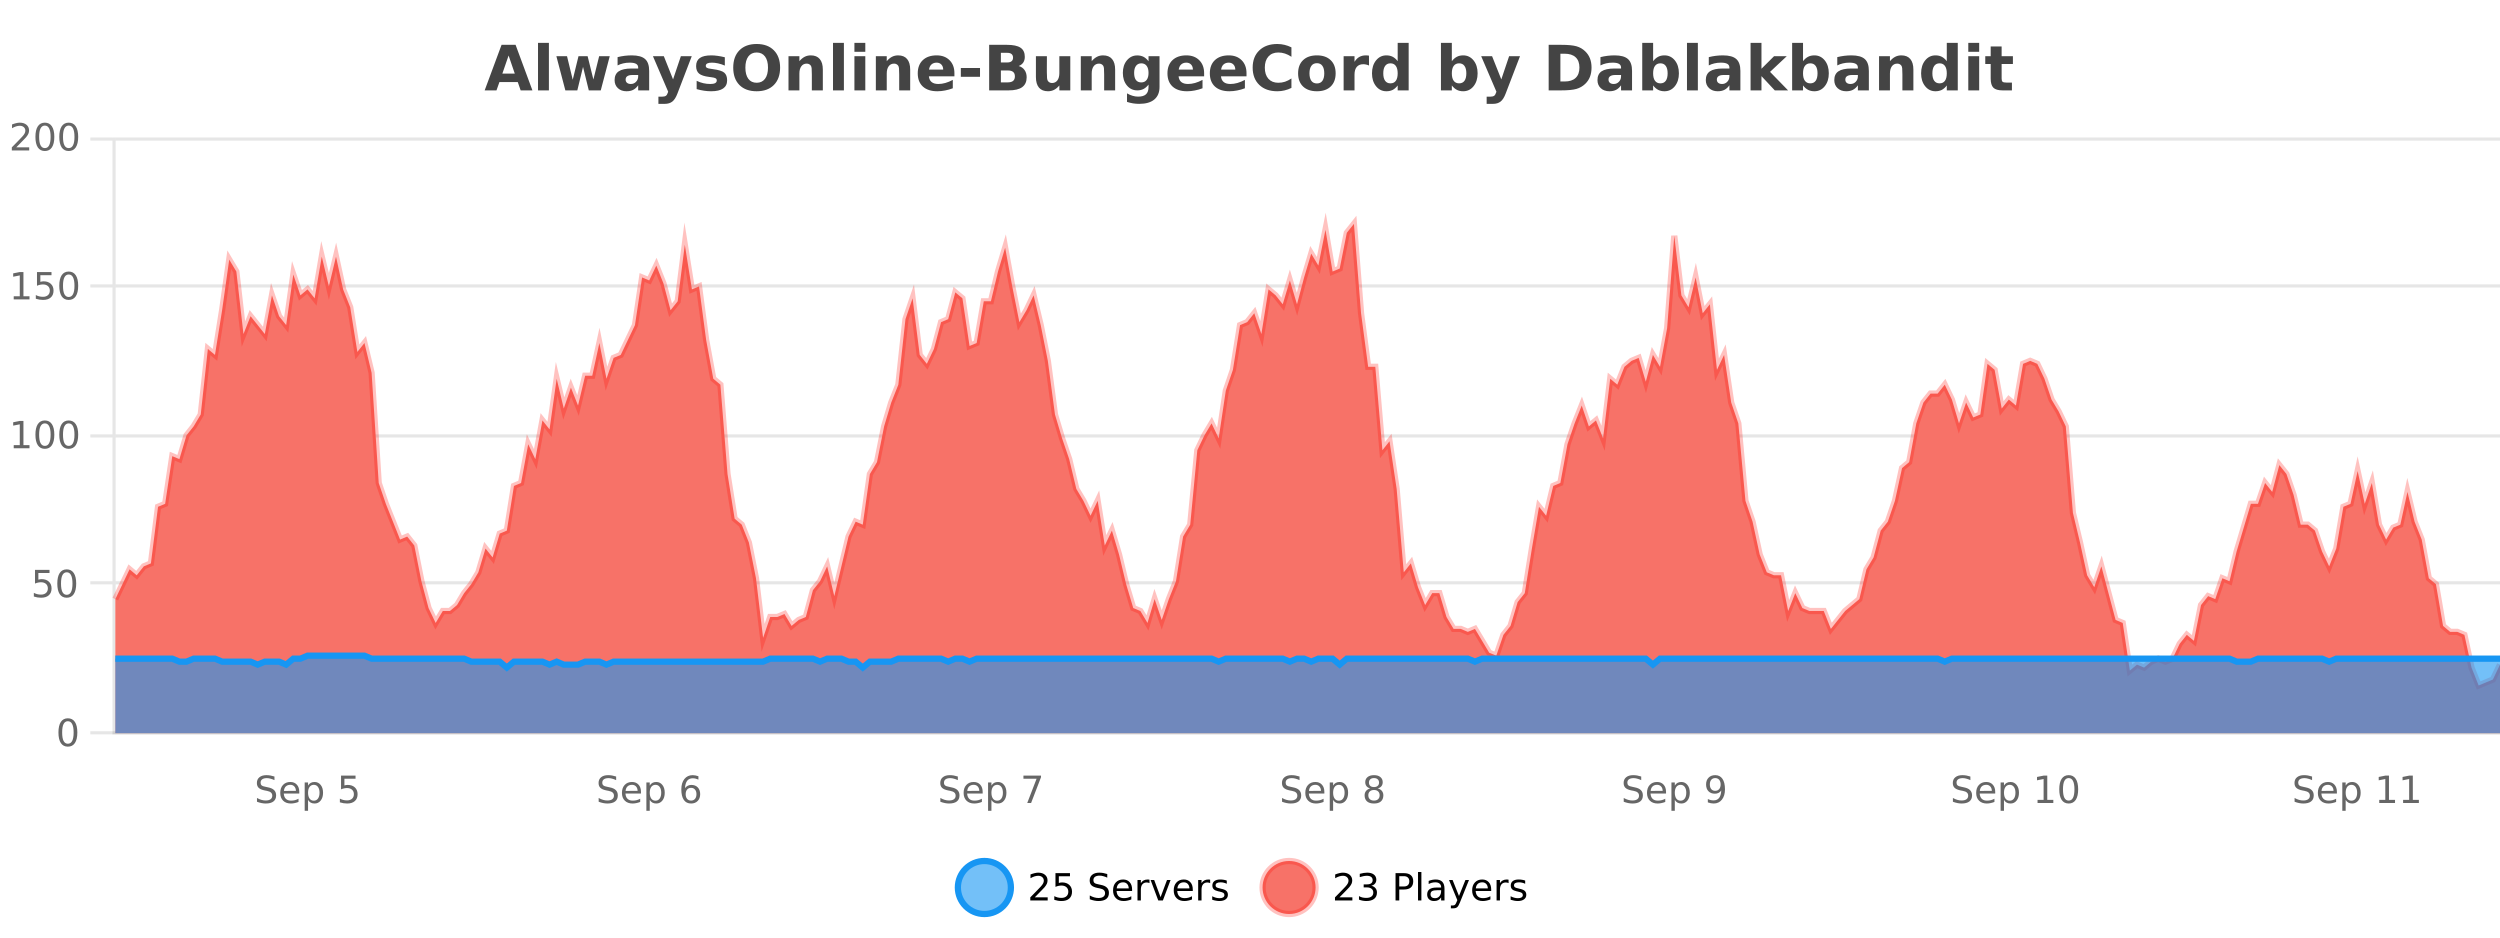 <?xml version="1.0" encoding="UTF-8"?>
<svg xmlns="http://www.w3.org/2000/svg" xmlns:xlink="http://www.w3.org/1999/xlink" width="800pt" height="300pt" viewBox="0 0 800 300" version="1.1">
<defs>
<clipPath id="clip1">
  <path d="M 278 263 L 352 263 L 352 300 L 278 300 Z M 278 263 "/>
</clipPath>
<clipPath id="clip2">
  <path d="M 375 263 L 450 263 L 450 300 L 375 300 Z M 375 263 "/>
</clipPath>
<clipPath id="clip3">
  <path d="M 36.906 71 L 800 71 L 800 234.602 L 36.906 234.602 Z M 36.906 71 "/>
</clipPath>
<clipPath id="clip4">
  <path d="M 35.906 43 L 800 43 L 800 235.602 L 35.906 235.602 Z M 35.906 43 "/>
</clipPath>
<clipPath id="clip5">
  <path d="M 36.906 209 L 800 209 L 800 234.602 L 36.906 234.602 Z M 36.906 209 "/>
</clipPath>
<clipPath id="clip6">
  <path d="M 35.906 181 L 800 181 L 800 235.602 L 35.906 235.602 Z M 35.906 181 "/>
</clipPath>
</defs>
<g id="surface1653171">
<rect x="0" y="0" width="800" height="300" style="fill:rgb(100%,100%,100%);fill-opacity:1;stroke:none;"/>
<path style="fill:none;stroke-width:1;stroke-linecap:butt;stroke-linejoin:miter;stroke:rgb(0%,0%,0%);stroke-opacity:0.098;stroke-miterlimit:10;" d="M 37 234.5 L 800 234.5 "/>
<path style="fill:none;stroke-width:1;stroke-linecap:butt;stroke-linejoin:miter;stroke:rgb(0%,0%,0%);stroke-opacity:0.098;stroke-miterlimit:10;" d="M 28.906 234.5 L 36 234.5 "/>
<path style="fill:none;stroke-width:1;stroke-linecap:butt;stroke-linejoin:miter;stroke:rgb(0%,0%,0%);stroke-opacity:0.098;stroke-miterlimit:10;" d="M 37 186.5 L 800 186.5 "/>
<path style="fill:none;stroke-width:1;stroke-linecap:butt;stroke-linejoin:miter;stroke:rgb(0%,0%,0%);stroke-opacity:0.098;stroke-miterlimit:10;" d="M 28.906 186.5 L 36 186.5 "/>
<path style="fill:none;stroke-width:1;stroke-linecap:butt;stroke-linejoin:miter;stroke:rgb(0%,0%,0%);stroke-opacity:0.098;stroke-miterlimit:10;" d="M 37 139.5 L 800 139.5 "/>
<path style="fill:none;stroke-width:1;stroke-linecap:butt;stroke-linejoin:miter;stroke:rgb(0%,0%,0%);stroke-opacity:0.098;stroke-miterlimit:10;" d="M 28.906 139.5 L 36 139.5 "/>
<path style="fill:none;stroke-width:1;stroke-linecap:butt;stroke-linejoin:miter;stroke:rgb(0%,0%,0%);stroke-opacity:0.098;stroke-miterlimit:10;" d="M 37 91.5 L 800 91.5 "/>
<path style="fill:none;stroke-width:1;stroke-linecap:butt;stroke-linejoin:miter;stroke:rgb(0%,0%,0%);stroke-opacity:0.098;stroke-miterlimit:10;" d="M 28.906 91.5 L 36 91.5 "/>
<path style="fill:none;stroke-width:1;stroke-linecap:butt;stroke-linejoin:miter;stroke:rgb(0%,0%,0%);stroke-opacity:0.098;stroke-miterlimit:10;" d="M 37 44.5 L 800 44.5 "/>
<path style="fill:none;stroke-width:1;stroke-linecap:butt;stroke-linejoin:miter;stroke:rgb(0%,0%,0%);stroke-opacity:0.098;stroke-miterlimit:10;" d="M 28.906 44.5 L 36 44.5 "/>
<path style=" stroke:none;fill-rule:nonzero;fill:rgb(9.02%,58.824%,95.294%);fill-opacity:0.6;" d="M 323.488 284 C 323.488 288.688 319.688 292.484 315.004 292.484 C 310.316 292.484 306.52 288.688 306.52 284 C 306.52 279.312 310.316 275.516 315.004 275.516 C 319.688 275.516 323.488 279.312 323.488 284 Z M 323.488 284 "/>
<g clip-path="url(#clip1)" clip-rule="nonzero">
<path style="fill:none;stroke-width:2;stroke-linecap:butt;stroke-linejoin:miter;stroke:rgb(9.02%,58.824%,95.294%);stroke-opacity:1;stroke-miterlimit:10;" d="M 323.488 284 C 323.488 288.688 319.688 292.484 315.004 292.484 C 310.316 292.484 306.52 288.688 306.52 284 C 306.52 279.312 310.316 275.516 315.004 275.516 C 319.688 275.516 323.488 279.312 323.488 284 Z M 323.488 284 "/>
</g>
<path style=" stroke:none;fill-rule:nonzero;fill:rgb(0%,0%,0%);fill-opacity:1;" d="M 331.117 287.156 L 335.258 287.156 L 335.258 288.156 L 329.695 288.156 L 329.695 287.156 C 330.141 286.699 330.75 286.078 331.523 285.297 C 332.305 284.508 332.793 283.996 332.992 283.766 C 333.375 283.352 333.641 282.996 333.789 282.703 C 333.945 282.402 334.023 282.109 334.023 281.828 C 334.023 281.359 333.855 280.98 333.523 280.688 C 333.199 280.398 332.777 280.25 332.258 280.25 C 331.883 280.25 331.484 280.312 331.07 280.438 C 330.664 280.562 330.227 280.762 329.758 281.031 L 329.758 279.828 C 330.234 279.641 330.68 279.5 331.086 279.406 C 331.5 279.305 331.883 279.25 332.227 279.25 C 333.133 279.25 333.855 279.48 334.398 279.938 C 334.938 280.387 335.211 280.992 335.211 281.75 C 335.211 282.105 335.141 282.445 335.008 282.766 C 334.871 283.09 334.625 283.469 334.273 283.906 C 334.168 284.023 333.855 284.352 333.336 284.891 C 332.812 285.434 332.074 286.188 331.117 287.156 Z M 337.75 279.406 L 342.391 279.406 L 342.391 280.406 L 338.828 280.406 L 338.828 282.547 C 339.004 282.484 339.176 282.445 339.344 282.422 C 339.52 282.391 339.691 282.375 339.859 282.375 C 340.836 282.375 341.613 282.648 342.188 283.188 C 342.758 283.719 343.047 284.438 343.047 285.344 C 343.047 286.293 342.75 287.027 342.156 287.547 C 341.57 288.07 340.75 288.328 339.688 288.328 C 339.312 288.328 338.93 288.297 338.547 288.234 C 338.172 288.172 337.781 288.078 337.375 287.953 L 337.375 286.766 C 337.727 286.953 338.094 287.094 338.469 287.188 C 338.844 287.281 339.238 287.328 339.656 287.328 C 340.332 287.328 340.867 287.152 341.266 286.797 C 341.66 286.445 341.859 285.961 341.859 285.344 C 341.859 284.742 341.66 284.262 341.266 283.906 C 340.867 283.555 340.332 283.375 339.656 283.375 C 339.344 283.375 339.023 283.414 338.703 283.484 C 338.391 283.547 338.07 283.652 337.75 283.797 Z M 354.324 279.688 L 354.324 280.844 C 353.875 280.637 353.449 280.48 353.043 280.375 C 352.645 280.262 352.266 280.203 351.902 280.203 C 351.254 280.203 350.754 280.328 350.402 280.578 C 350.059 280.828 349.887 281.188 349.887 281.656 C 349.887 282.043 350 282.336 350.23 282.531 C 350.457 282.73 350.902 282.887 351.559 283 L 352.262 283.156 C 353.145 283.324 353.797 283.621 354.215 284.047 C 354.641 284.465 354.855 285.027 354.855 285.734 C 354.855 286.59 354.566 287.234 353.996 287.672 C 353.434 288.109 352.598 288.328 351.496 288.328 C 351.09 288.328 350.652 288.281 350.184 288.188 C 349.715 288.094 349.23 287.953 348.73 287.766 L 348.73 286.547 C 349.207 286.82 349.676 287.023 350.137 287.156 C 350.605 287.293 351.059 287.359 351.496 287.359 C 352.172 287.359 352.691 287.23 353.059 286.969 C 353.434 286.699 353.621 286.32 353.621 285.828 C 353.621 285.402 353.484 285.07 353.215 284.828 C 352.953 284.578 352.52 284.398 351.918 284.281 L 351.199 284.141 C 350.312 283.965 349.672 283.688 349.277 283.312 C 348.891 282.938 348.699 282.418 348.699 281.75 C 348.699 280.969 348.969 280.359 349.512 279.922 C 350.051 279.477 350.801 279.25 351.762 279.25 C 352.176 279.25 352.594 279.289 353.012 279.359 C 353.438 279.434 353.875 279.543 354.324 279.688 Z M 362.27 284.609 L 362.27 285.125 L 357.301 285.125 C 357.352 285.875 357.574 286.445 357.973 286.828 C 358.379 287.215 358.934 287.406 359.645 287.406 C 360.059 287.406 360.461 287.359 360.848 287.266 C 361.242 287.164 361.633 287.008 362.02 286.797 L 362.02 287.828 C 361.621 287.984 361.223 288.105 360.816 288.188 C 360.41 288.281 359.996 288.328 359.582 288.328 C 358.539 288.328 357.711 288.027 357.098 287.422 C 356.48 286.809 356.176 285.98 356.176 284.938 C 356.176 283.867 356.465 283.016 357.051 282.391 C 357.633 281.758 358.414 281.438 359.395 281.438 C 360.277 281.438 360.977 281.727 361.488 282.297 C 362.008 282.859 362.27 283.633 362.27 284.609 Z M 361.191 284.281 C 361.18 283.699 361.012 283.23 360.691 282.875 C 360.367 282.523 359.941 282.344 359.41 282.344 C 358.805 282.344 358.32 282.516 357.957 282.859 C 357.602 283.203 357.398 283.684 357.348 284.297 Z M 367.84 282.594 C 367.715 282.531 367.578 282.484 367.434 282.453 C 367.297 282.414 367.141 282.391 366.965 282.391 C 366.359 282.391 365.891 282.59 365.559 282.984 C 365.234 283.383 365.074 283.953 365.074 284.703 L 365.074 288.156 L 363.996 288.156 L 363.996 281.594 L 365.074 281.594 L 365.074 282.609 C 365.301 282.215 365.598 281.922 365.965 281.734 C 366.328 281.539 366.77 281.438 367.293 281.438 C 367.363 281.438 367.441 281.445 367.527 281.453 C 367.621 281.465 367.719 281.48 367.824 281.5 Z M 368.195 281.594 L 369.336 281.594 L 371.383 287.094 L 373.445 281.594 L 374.586 281.594 L 372.117 288.156 L 370.648 288.156 Z M 381.688 284.609 L 381.688 285.125 L 376.719 285.125 C 376.77 285.875 376.992 286.445 377.391 286.828 C 377.797 287.215 378.352 287.406 379.062 287.406 C 379.477 287.406 379.879 287.359 380.266 287.266 C 380.66 287.164 381.051 287.008 381.438 286.797 L 381.438 287.828 C 381.039 287.984 380.641 288.105 380.234 288.188 C 379.828 288.281 379.414 288.328 379 288.328 C 377.957 288.328 377.129 288.027 376.516 287.422 C 375.898 286.809 375.594 285.98 375.594 284.938 C 375.594 283.867 375.883 283.016 376.469 282.391 C 377.051 281.758 377.832 281.438 378.812 281.438 C 379.695 281.438 380.395 281.727 380.906 282.297 C 381.426 282.859 381.688 283.633 381.688 284.609 Z M 380.609 284.281 C 380.598 283.699 380.43 283.23 380.109 282.875 C 379.785 282.523 379.359 282.344 378.828 282.344 C 378.223 282.344 377.738 282.516 377.375 282.859 C 377.02 283.203 376.816 283.684 376.766 284.297 Z M 387.258 282.594 C 387.133 282.531 386.996 282.484 386.852 282.453 C 386.715 282.414 386.559 282.391 386.383 282.391 C 385.777 282.391 385.309 282.59 384.977 282.984 C 384.652 283.383 384.492 283.953 384.492 284.703 L 384.492 288.156 L 383.414 288.156 L 383.414 281.594 L 384.492 281.594 L 384.492 282.609 C 384.719 282.215 385.016 281.922 385.383 281.734 C 385.746 281.539 386.188 281.438 386.711 281.438 C 386.781 281.438 386.859 281.445 386.945 281.453 C 387.039 281.465 387.137 281.48 387.242 281.5 Z M 392.566 281.781 L 392.566 282.812 C 392.262 282.656 391.945 282.543 391.613 282.469 C 391.289 282.387 390.949 282.344 390.598 282.344 C 390.066 282.344 389.664 282.43 389.395 282.594 C 389.121 282.75 388.988 282.996 388.988 283.328 C 388.988 283.578 389.082 283.777 389.27 283.922 C 389.465 284.059 389.855 284.188 390.441 284.312 L 390.801 284.406 C 391.57 284.562 392.117 284.793 392.441 285.094 C 392.762 285.398 392.926 285.812 392.926 286.344 C 392.926 286.961 392.68 287.445 392.191 287.797 C 391.711 288.152 391.051 288.328 390.207 288.328 C 389.852 288.328 389.48 288.289 389.098 288.219 C 388.723 288.156 388.324 288.059 387.91 287.922 L 387.91 286.797 C 388.305 287.008 388.695 287.164 389.082 287.266 C 389.465 287.371 389.852 287.422 390.238 287.422 C 390.738 287.422 391.121 287.34 391.395 287.172 C 391.676 286.996 391.816 286.746 391.816 286.422 C 391.816 286.133 391.715 285.906 391.52 285.75 C 391.32 285.594 390.887 285.445 390.223 285.297 L 389.848 285.219 C 389.18 285.074 388.695 284.855 388.395 284.562 C 388.102 284.273 387.957 283.875 387.957 283.375 C 387.957 282.75 388.176 282.273 388.613 281.938 C 389.051 281.605 389.668 281.438 390.473 281.438 C 390.867 281.438 391.242 281.469 391.598 281.531 C 391.949 281.586 392.273 281.668 392.566 281.781 Z M 325.004 277.016 "/>
<path style=" stroke:none;fill-rule:nonzero;fill:rgb(96.863%,44.706%,40.784%);fill-opacity:1;" d="M 420.988 284 C 420.988 288.688 417.191 292.484 412.504 292.484 C 407.82 292.484 404.02 288.688 404.02 284 C 404.02 279.312 407.82 275.516 412.504 275.516 C 417.191 275.516 420.988 279.312 420.988 284 Z M 420.988 284 "/>
<g clip-path="url(#clip2)" clip-rule="nonzero">
<path style="fill:none;stroke-width:2;stroke-linecap:butt;stroke-linejoin:miter;stroke:rgb(100%,4.706%,0%);stroke-opacity:0.247;stroke-miterlimit:10;" d="M 420.988 284 C 420.988 288.688 417.191 292.484 412.504 292.484 C 407.82 292.484 404.02 288.688 404.02 284 C 404.02 279.312 407.82 275.516 412.504 275.516 C 417.191 275.516 420.988 279.312 420.988 284 Z M 420.988 284 "/>
</g>
<path style=" stroke:none;fill-rule:nonzero;fill:rgb(0%,0%,0%);fill-opacity:1;" d="M 428.617 287.156 L 432.758 287.156 L 432.758 288.156 L 427.195 288.156 L 427.195 287.156 C 427.641 286.699 428.25 286.078 429.023 285.297 C 429.805 284.508 430.293 283.996 430.492 283.766 C 430.875 283.352 431.141 282.996 431.289 282.703 C 431.445 282.402 431.523 282.109 431.523 281.828 C 431.523 281.359 431.355 280.98 431.023 280.688 C 430.699 280.398 430.277 280.25 429.758 280.25 C 429.383 280.25 428.984 280.312 428.57 280.438 C 428.164 280.562 427.727 280.762 427.258 281.031 L 427.258 279.828 C 427.734 279.641 428.18 279.5 428.586 279.406 C 429 279.305 429.383 279.25 429.727 279.25 C 430.633 279.25 431.355 279.48 431.898 279.938 C 432.438 280.387 432.711 280.992 432.711 281.75 C 432.711 282.105 432.641 282.445 432.508 282.766 C 432.371 283.09 432.125 283.469 431.773 283.906 C 431.668 284.023 431.355 284.352 430.836 284.891 C 430.312 285.434 429.574 286.188 428.617 287.156 Z M 438.828 283.438 C 439.391 283.562 439.828 283.82 440.141 284.203 C 440.461 284.578 440.625 285.047 440.625 285.609 C 440.625 286.477 440.328 287.148 439.734 287.625 C 439.141 288.094 438.297 288.328 437.203 288.328 C 436.836 288.328 436.457 288.289 436.062 288.219 C 435.676 288.148 435.281 288.039 434.875 287.891 L 434.875 286.75 C 435.195 286.938 435.551 287.086 435.938 287.188 C 436.332 287.281 436.742 287.328 437.172 287.328 C 437.91 287.328 438.473 287.184 438.859 286.891 C 439.254 286.602 439.453 286.172 439.453 285.609 C 439.453 285.102 439.27 284.699 438.906 284.406 C 438.539 284.117 438.039 283.969 437.406 283.969 L 436.375 283.969 L 436.375 283 L 437.453 283 C 438.023 283 438.469 282.887 438.781 282.656 C 439.094 282.418 439.25 282.078 439.25 281.641 C 439.25 281.195 439.086 280.852 438.766 280.609 C 438.453 280.371 438 280.25 437.406 280.25 C 437.07 280.25 436.719 280.289 436.344 280.359 C 435.977 280.422 435.57 280.527 435.125 280.672 L 435.125 279.625 C 435.582 279.5 436.004 279.406 436.391 279.344 C 436.785 279.281 437.156 279.25 437.5 279.25 C 438.406 279.25 439.117 279.453 439.641 279.859 C 440.16 280.266 440.422 280.82 440.422 281.516 C 440.422 282.008 440.281 282.418 440 282.75 C 439.727 283.086 439.336 283.312 438.828 283.438 Z M 447.762 280.375 L 447.762 283.672 L 449.246 283.672 C 449.797 283.672 450.223 283.531 450.527 283.25 C 450.828 282.961 450.98 282.547 450.98 282.016 C 450.98 281.496 450.828 281.094 450.527 280.812 C 450.223 280.523 449.797 280.375 449.246 280.375 Z M 446.574 279.406 L 449.246 279.406 C 450.234 279.406 450.98 279.633 451.48 280.078 C 451.98 280.516 452.23 281.164 452.23 282.016 C 452.23 282.883 451.98 283.539 451.48 283.984 C 450.98 284.422 450.234 284.641 449.246 284.641 L 447.762 284.641 L 447.762 288.156 L 446.574 288.156 Z M 453.766 279.031 L 454.844 279.031 L 454.844 288.156 L 453.766 288.156 Z M 460.082 284.859 C 459.215 284.859 458.613 284.961 458.27 285.156 C 457.934 285.355 457.77 285.695 457.77 286.172 C 457.77 286.559 457.895 286.867 458.145 287.094 C 458.402 287.312 458.746 287.422 459.176 287.422 C 459.777 287.422 460.258 287.215 460.613 286.797 C 460.977 286.371 461.16 285.805 461.16 285.094 L 461.16 284.859 Z M 462.238 284.406 L 462.238 288.156 L 461.16 288.156 L 461.16 287.156 C 460.91 287.555 460.602 287.852 460.238 288.047 C 459.871 288.234 459.426 288.328 458.895 288.328 C 458.215 288.328 457.68 288.141 457.285 287.766 C 456.887 287.383 456.691 286.875 456.691 286.25 C 456.691 285.512 456.934 284.953 457.426 284.578 C 457.926 284.203 458.664 284.016 459.645 284.016 L 461.16 284.016 L 461.16 283.906 C 461.16 283.406 460.992 283.023 460.66 282.75 C 460.336 282.48 459.883 282.344 459.301 282.344 C 458.926 282.344 458.555 282.391 458.191 282.484 C 457.836 282.578 457.496 282.715 457.176 282.891 L 457.176 281.891 C 457.57 281.734 457.949 281.621 458.316 281.547 C 458.691 281.477 459.055 281.438 459.41 281.438 C 460.355 281.438 461.066 281.684 461.535 282.172 C 462.004 282.664 462.238 283.406 462.238 284.406 Z M 467.188 288.766 C 466.883 289.547 466.586 290.055 466.297 290.297 C 466.004 290.535 465.617 290.656 465.141 290.656 L 464.281 290.656 L 464.281 289.75 L 464.906 289.75 C 465.207 289.75 465.438 289.676 465.594 289.531 C 465.758 289.395 465.941 289.066 466.141 288.547 L 466.344 288.047 L 463.688 281.594 L 464.828 281.594 L 466.875 286.719 L 468.938 281.594 L 470.078 281.594 Z M 477.18 284.609 L 477.18 285.125 L 472.211 285.125 C 472.262 285.875 472.484 286.445 472.883 286.828 C 473.289 287.215 473.844 287.406 474.555 287.406 C 474.969 287.406 475.371 287.359 475.758 287.266 C 476.152 287.164 476.543 287.008 476.93 286.797 L 476.93 287.828 C 476.531 287.984 476.133 288.105 475.727 288.188 C 475.32 288.281 474.906 288.328 474.492 288.328 C 473.449 288.328 472.621 288.027 472.008 287.422 C 471.391 286.809 471.086 285.98 471.086 284.938 C 471.086 283.867 471.375 283.016 471.961 282.391 C 472.543 281.758 473.324 281.438 474.305 281.438 C 475.188 281.438 475.887 281.727 476.398 282.297 C 476.918 282.859 477.18 283.633 477.18 284.609 Z M 476.102 284.281 C 476.09 283.699 475.922 283.23 475.602 282.875 C 475.277 282.523 474.852 282.344 474.32 282.344 C 473.715 282.344 473.23 282.516 472.867 282.859 C 472.512 283.203 472.309 283.684 472.258 284.297 Z M 482.75 282.594 C 482.625 282.531 482.488 282.484 482.344 282.453 C 482.207 282.414 482.051 282.391 481.875 282.391 C 481.27 282.391 480.801 282.59 480.469 282.984 C 480.145 283.383 479.984 283.953 479.984 284.703 L 479.984 288.156 L 478.906 288.156 L 478.906 281.594 L 479.984 281.594 L 479.984 282.609 C 480.211 282.215 480.508 281.922 480.875 281.734 C 481.238 281.539 481.68 281.438 482.203 281.438 C 482.273 281.438 482.352 281.445 482.438 281.453 C 482.531 281.465 482.629 281.48 482.734 281.5 Z M 488.055 281.781 L 488.055 282.812 C 487.75 282.656 487.434 282.543 487.102 282.469 C 486.777 282.387 486.438 282.344 486.086 282.344 C 485.555 282.344 485.152 282.43 484.883 282.594 C 484.609 282.75 484.477 282.996 484.477 283.328 C 484.477 283.578 484.57 283.777 484.758 283.922 C 484.953 284.059 485.344 284.188 485.93 284.312 L 486.289 284.406 C 487.059 284.562 487.605 284.793 487.93 285.094 C 488.25 285.398 488.414 285.812 488.414 286.344 C 488.414 286.961 488.168 287.445 487.68 287.797 C 487.199 288.152 486.539 288.328 485.695 288.328 C 485.34 288.328 484.969 288.289 484.586 288.219 C 484.211 288.156 483.812 288.059 483.398 287.922 L 483.398 286.797 C 483.793 287.008 484.184 287.164 484.57 287.266 C 484.953 287.371 485.34 287.422 485.727 287.422 C 486.227 287.422 486.609 287.34 486.883 287.172 C 487.164 286.996 487.305 286.746 487.305 286.422 C 487.305 286.133 487.203 285.906 487.008 285.75 C 486.809 285.594 486.375 285.445 485.711 285.297 L 485.336 285.219 C 484.668 285.074 484.184 284.855 483.883 284.562 C 483.59 284.273 483.445 283.875 483.445 283.375 C 483.445 282.75 483.664 282.273 484.102 281.938 C 484.539 281.605 485.156 281.438 485.961 281.438 C 486.355 281.438 486.73 281.469 487.086 281.531 C 487.438 281.586 487.762 281.668 488.055 281.781 Z M 422.504 277.016 "/>
<path style=" stroke:none;fill-rule:nonzero;fill:rgb(26.667%,26.667%,26.667%);fill-opacity:1;" d="M 165.688 26.266 L 159.812 26.266 L 158.875 28.922 L 155.094 28.922 L 160.5 14.344 L 164.984 14.344 L 170.375 28.922 L 166.609 28.922 Z M 160.75 23.562 L 164.734 23.562 L 162.75 17.766 Z M 172.164 13.719 L 175.648 13.719 L 175.648 28.922 L 172.164 28.922 Z M 178.039 17.984 L 181.445 17.984 L 183.273 25.516 L 185.117 17.984 L 188.039 17.984 L 189.883 25.438 L 191.727 17.984 L 195.117 17.984 L 192.242 28.922 L 188.414 28.922 L 186.57 21.406 L 184.742 28.922 L 180.914 28.922 Z M 202.391 24 C 201.66 24 201.113 24.125 200.75 24.375 C 200.383 24.617 200.203 24.98 200.203 25.469 C 200.203 25.906 200.348 26.25 200.641 26.5 C 200.941 26.75 201.352 26.875 201.875 26.875 C 202.531 26.875 203.082 26.641 203.531 26.172 C 203.988 25.703 204.219 25.117 204.219 24.406 L 204.219 24 Z M 207.734 22.688 L 207.734 28.922 L 204.219 28.922 L 204.219 27.297 C 203.75 27.965 203.219 28.449 202.625 28.75 C 202.039 29.051 201.328 29.203 200.484 29.203 C 199.359 29.203 198.441 28.875 197.734 28.219 C 197.023 27.555 196.672 26.695 196.672 25.641 C 196.672 24.359 197.109 23.422 197.984 22.828 C 198.867 22.227 200.258 21.922 202.156 21.922 L 204.219 21.922 L 204.219 21.641 C 204.219 21.09 204 20.688 203.562 20.438 C 203.125 20.18 202.441 20.047 201.516 20.047 C 200.766 20.047 200.066 20.125 199.422 20.281 C 198.773 20.43 198.176 20.648 197.625 20.938 L 197.625 18.281 C 198.375 18.094 199.125 17.953 199.875 17.859 C 200.633 17.766 201.395 17.719 202.156 17.719 C 204.125 17.719 205.547 18.109 206.422 18.891 C 207.297 19.664 207.734 20.93 207.734 22.688 Z M 208.941 17.984 L 212.426 17.984 L 215.379 25.406 L 217.879 17.984 L 221.363 17.984 L 216.77 29.953 C 216.309 31.172 215.77 32.02 215.145 32.5 C 214.527 32.988 213.723 33.234 212.723 33.234 L 210.691 33.234 L 210.691 30.938 L 211.785 30.938 C 212.379 30.938 212.809 30.844 213.082 30.656 C 213.352 30.469 213.559 30.129 213.707 29.641 L 213.816 29.344 Z M 231.945 18.328 L 231.945 20.984 C 231.203 20.672 230.484 20.438 229.789 20.281 C 229.09 20.125 228.43 20.047 227.805 20.047 C 227.148 20.047 226.656 20.133 226.336 20.297 C 226.012 20.465 225.852 20.719 225.852 21.062 C 225.852 21.344 225.969 21.559 226.211 21.703 C 226.461 21.852 226.898 21.961 227.523 22.031 L 228.148 22.125 C 229.938 22.355 231.141 22.73 231.758 23.25 C 232.371 23.773 232.68 24.59 232.68 25.703 C 232.68 26.871 232.246 27.746 231.383 28.328 C 230.527 28.914 229.25 29.203 227.555 29.203 C 226.824 29.203 226.074 29.145 225.305 29.031 C 224.531 28.918 223.742 28.746 222.93 28.516 L 222.93 25.859 C 223.625 26.203 224.34 26.461 225.07 26.625 C 225.797 26.793 226.543 26.875 227.305 26.875 C 227.992 26.875 228.508 26.781 228.852 26.594 C 229.195 26.406 229.367 26.125 229.367 25.75 C 229.367 25.438 229.246 25.211 229.008 25.062 C 228.766 24.906 228.293 24.789 227.586 24.703 L 226.977 24.625 C 225.414 24.43 224.32 24.07 223.695 23.547 C 223.07 23.016 222.758 22.215 222.758 21.141 C 222.758 19.984 223.152 19.125 223.945 18.562 C 224.746 18 225.965 17.719 227.602 17.719 C 228.246 17.719 228.922 17.773 229.633 17.875 C 230.34 17.969 231.109 18.121 231.945 18.328 Z M 242.133 16.797 C 240.984 16.797 240.094 17.227 239.461 18.078 C 238.836 18.922 238.523 20.109 238.523 21.641 C 238.523 23.172 238.836 24.367 239.461 25.219 C 240.094 26.062 240.984 26.484 242.133 26.484 C 243.277 26.484 244.168 26.062 244.805 25.219 C 245.438 24.367 245.758 23.172 245.758 21.641 C 245.758 20.109 245.438 18.922 244.805 18.078 C 244.168 17.227 243.277 16.797 242.133 16.797 Z M 242.133 14.078 C 244.477 14.078 246.309 14.75 247.633 16.094 C 248.965 17.43 249.633 19.277 249.633 21.641 C 249.633 24.008 248.965 25.859 247.633 27.203 C 246.309 28.539 244.477 29.203 242.133 29.203 C 239.789 29.203 237.949 28.539 236.617 27.203 C 235.293 25.859 234.633 24.008 234.633 21.641 C 234.633 19.277 235.293 17.43 236.617 16.094 C 237.949 14.75 239.789 14.078 242.133 14.078 Z M 263.305 22.266 L 263.305 28.922 L 259.789 28.922 L 259.789 23.828 C 259.789 22.883 259.766 22.23 259.727 21.875 C 259.684 21.512 259.609 21.246 259.508 21.078 C 259.371 20.852 259.184 20.672 258.945 20.547 C 258.715 20.422 258.449 20.359 258.148 20.359 C 257.418 20.359 256.844 20.641 256.43 21.203 C 256.012 21.766 255.805 22.547 255.805 23.547 L 255.805 28.922 L 252.32 28.922 L 252.32 17.984 L 255.805 17.984 L 255.805 19.578 C 256.336 18.945 256.898 18.477 257.492 18.172 C 258.086 17.871 258.734 17.719 259.445 17.719 C 260.715 17.719 261.672 18.109 262.32 18.891 C 262.977 19.664 263.305 20.789 263.305 22.266 Z M 266.562 13.719 L 270.047 13.719 L 270.047 28.922 L 266.562 28.922 Z M 273.414 17.984 L 276.898 17.984 L 276.898 28.922 L 273.414 28.922 Z M 273.414 13.719 L 276.898 13.719 L 276.898 16.578 L 273.414 16.578 Z M 291.258 22.266 L 291.258 28.922 L 287.742 28.922 L 287.742 23.828 C 287.742 22.883 287.719 22.23 287.68 21.875 C 287.637 21.512 287.562 21.246 287.461 21.078 C 287.324 20.852 287.137 20.672 286.898 20.547 C 286.668 20.422 286.402 20.359 286.102 20.359 C 285.371 20.359 284.797 20.641 284.383 21.203 C 283.965 21.766 283.758 22.547 283.758 23.547 L 283.758 28.922 L 280.273 28.922 L 280.273 17.984 L 283.758 17.984 L 283.758 19.578 C 284.289 18.945 284.852 18.477 285.445 18.172 C 286.039 17.871 286.688 17.719 287.398 17.719 C 288.668 17.719 289.625 18.109 290.273 18.891 C 290.93 19.664 291.258 20.789 291.258 22.266 Z M 305.414 23.422 L 305.414 24.422 L 297.242 24.422 C 297.324 25.246 297.621 25.859 298.133 26.266 C 298.641 26.672 299.352 26.875 300.258 26.875 C 300.996 26.875 301.75 26.766 302.523 26.547 C 303.293 26.328 304.086 26 304.898 25.562 L 304.898 28.25 C 304.074 28.562 303.246 28.797 302.414 28.953 C 301.59 29.117 300.766 29.203 299.945 29.203 C 297.965 29.203 296.422 28.703 295.32 27.703 C 294.227 26.695 293.68 25.281 293.68 23.469 C 293.68 21.68 294.215 20.273 295.289 19.25 C 296.371 18.23 297.855 17.719 299.742 17.719 C 301.461 17.719 302.836 18.242 303.867 19.281 C 304.898 20.312 305.414 21.695 305.414 23.422 Z M 301.82 22.266 C 301.82 21.602 301.625 21.062 301.242 20.656 C 300.855 20.25 300.352 20.047 299.727 20.047 C 299.047 20.047 298.496 20.242 298.07 20.625 C 297.652 21 297.391 21.547 297.289 22.266 Z M 307.465 21.75 L 313.605 21.75 L 313.605 24.578 L 307.465 24.578 Z M 322.359 19.984 C 322.953 19.984 323.398 19.855 323.703 19.594 C 324.016 19.336 324.172 18.949 324.172 18.438 C 324.172 17.938 324.016 17.559 323.703 17.297 C 323.398 17.039 322.953 16.906 322.359 16.906 L 320.281 16.906 L 320.281 19.984 Z M 322.484 26.359 C 323.242 26.359 323.812 26.203 324.188 25.891 C 324.57 25.57 324.766 25.086 324.766 24.438 C 324.766 23.805 324.578 23.328 324.203 23.016 C 323.828 22.703 323.254 22.547 322.484 22.547 L 320.281 22.547 L 320.281 26.359 Z M 325.984 21.125 C 326.797 21.355 327.422 21.789 327.859 22.422 C 328.305 23.047 328.531 23.82 328.531 24.734 C 328.531 26.141 328.051 27.195 327.094 27.891 C 326.145 28.578 324.703 28.922 322.766 28.922 L 316.531 28.922 L 316.531 14.344 L 322.172 14.344 C 324.191 14.344 325.656 14.652 326.562 15.266 C 327.477 15.871 327.938 16.852 327.938 18.203 C 327.938 18.914 327.77 19.516 327.438 20.016 C 327.102 20.508 326.617 20.875 325.984 21.125 Z M 331.492 24.656 L 331.492 17.984 L 335.008 17.984 L 335.008 19.078 C 335.008 19.672 335 20.418 334.992 21.312 C 334.992 22.211 334.992 22.805 334.992 23.094 C 334.992 23.98 335.012 24.617 335.055 25 C 335.105 25.387 335.184 25.668 335.289 25.844 C 335.434 26.074 335.621 26.25 335.852 26.375 C 336.078 26.5 336.344 26.562 336.648 26.562 C 337.375 26.562 337.949 26.281 338.367 25.719 C 338.781 25.156 338.992 24.383 338.992 23.391 L 338.992 17.984 L 342.492 17.984 L 342.492 28.922 L 338.992 28.922 L 338.992 27.344 C 338.461 27.98 337.898 28.449 337.305 28.75 C 336.719 29.051 336.074 29.203 335.367 29.203 C 334.105 29.203 333.141 28.82 332.477 28.047 C 331.82 27.266 331.492 26.137 331.492 24.656 Z M 356.844 22.266 L 356.844 28.922 L 353.328 28.922 L 353.328 23.828 C 353.328 22.883 353.305 22.23 353.266 21.875 C 353.223 21.512 353.148 21.246 353.047 21.078 C 352.91 20.852 352.723 20.672 352.484 20.547 C 352.254 20.422 351.988 20.359 351.688 20.359 C 350.957 20.359 350.383 20.641 349.969 21.203 C 349.551 21.766 349.344 22.547 349.344 23.547 L 349.344 28.922 L 345.859 28.922 L 345.859 17.984 L 349.344 17.984 L 349.344 19.578 C 349.875 18.945 350.438 18.477 351.031 18.172 C 351.625 17.871 352.273 17.719 352.984 17.719 C 354.254 17.719 355.211 18.109 355.859 18.891 C 356.516 19.664 356.844 20.789 356.844 22.266 Z M 367.531 27.062 C 367.051 27.699 366.52 28.168 365.938 28.469 C 365.352 28.773 364.68 28.922 363.922 28.922 C 362.586 28.922 361.484 28.398 360.609 27.344 C 359.742 26.293 359.312 24.953 359.312 23.328 C 359.312 21.695 359.742 20.355 360.609 19.312 C 361.484 18.262 362.586 17.734 363.922 17.734 C 364.68 17.734 365.352 17.887 365.938 18.188 C 366.52 18.492 367.051 18.965 367.531 19.609 L 367.531 17.984 L 371.047 17.984 L 371.047 27.812 C 371.047 29.57 370.488 30.914 369.375 31.844 C 368.27 32.77 366.66 33.234 364.547 33.234 C 363.867 33.234 363.207 33.18 362.562 33.078 C 361.926 32.973 361.285 32.816 360.641 32.609 L 360.641 29.875 C 361.254 30.227 361.852 30.488 362.438 30.656 C 363.02 30.832 363.609 30.922 364.203 30.922 C 365.348 30.922 366.188 30.672 366.719 30.172 C 367.258 29.672 367.531 28.887 367.531 27.812 Z M 365.219 20.266 C 364.5 20.266 363.938 20.531 363.531 21.062 C 363.125 21.594 362.922 22.352 362.922 23.328 C 362.922 24.328 363.113 25.09 363.5 25.609 C 363.895 26.121 364.469 26.375 365.219 26.375 C 365.945 26.375 366.516 26.109 366.922 25.578 C 367.328 25.047 367.531 24.297 367.531 23.328 C 367.531 22.352 367.328 21.594 366.922 21.062 C 366.516 20.531 365.945 20.266 365.219 20.266 Z M 385.32 23.422 L 385.32 24.422 L 377.148 24.422 C 377.23 25.246 377.527 25.859 378.039 26.266 C 378.547 26.672 379.258 26.875 380.164 26.875 C 380.902 26.875 381.656 26.766 382.43 26.547 C 383.199 26.328 383.992 26 384.805 25.562 L 384.805 28.25 C 383.98 28.562 383.152 28.797 382.32 28.953 C 381.496 29.117 380.672 29.203 379.852 29.203 C 377.871 29.203 376.328 28.703 375.227 27.703 C 374.133 26.695 373.586 25.281 373.586 23.469 C 373.586 21.68 374.121 20.273 375.195 19.25 C 376.277 18.23 377.762 17.719 379.648 17.719 C 381.367 17.719 382.742 18.242 383.773 19.281 C 384.805 20.312 385.32 21.695 385.32 23.422 Z M 381.727 22.266 C 381.727 21.602 381.531 21.062 381.148 20.656 C 380.762 20.25 380.258 20.047 379.633 20.047 C 378.953 20.047 378.402 20.242 377.977 20.625 C 377.559 21 377.297 21.547 377.195 22.266 Z M 398.883 23.422 L 398.883 24.422 L 390.711 24.422 C 390.793 25.246 391.09 25.859 391.602 26.266 C 392.109 26.672 392.82 26.875 393.727 26.875 C 394.465 26.875 395.219 26.766 395.992 26.547 C 396.762 26.328 397.555 26 398.367 25.562 L 398.367 28.25 C 397.543 28.562 396.715 28.797 395.883 28.953 C 395.059 29.117 394.234 29.203 393.414 29.203 C 391.434 29.203 389.891 28.703 388.789 27.703 C 387.695 26.695 387.148 25.281 387.148 23.469 C 387.148 21.68 387.684 20.273 388.758 19.25 C 389.84 18.23 391.324 17.719 393.211 17.719 C 394.93 17.719 396.305 18.242 397.336 19.281 C 398.367 20.312 398.883 21.695 398.883 23.422 Z M 395.289 22.266 C 395.289 21.602 395.094 21.062 394.711 20.656 C 394.324 20.25 393.82 20.047 393.195 20.047 C 392.516 20.047 391.965 20.242 391.539 20.625 C 391.121 21 390.859 21.547 390.758 22.266 Z M 413.258 28.125 C 412.559 28.48 411.836 28.746 411.086 28.922 C 410.344 29.109 409.562 29.203 408.742 29.203 C 406.312 29.203 404.391 28.527 402.977 27.172 C 401.559 25.809 400.852 23.965 400.852 21.641 C 400.852 19.32 401.559 17.48 402.977 16.125 C 404.391 14.762 406.312 14.078 408.742 14.078 C 409.562 14.078 410.344 14.172 411.086 14.359 C 411.836 14.539 412.559 14.805 413.258 15.156 L 413.258 18.172 C 412.559 17.703 411.871 17.359 411.195 17.141 C 410.516 16.914 409.805 16.797 409.055 16.797 C 407.711 16.797 406.652 17.23 405.883 18.094 C 405.121 18.949 404.742 20.133 404.742 21.641 C 404.742 23.152 405.121 24.34 405.883 25.203 C 406.652 26.059 407.711 26.484 409.055 26.484 C 409.805 26.484 410.516 26.375 411.195 26.156 C 411.871 25.93 412.559 25.578 413.258 25.109 Z M 421.422 20.219 C 420.641 20.219 420.047 20.5 419.641 21.062 C 419.234 21.617 419.031 22.418 419.031 23.469 C 419.031 24.512 419.234 25.312 419.641 25.875 C 420.047 26.43 420.641 26.703 421.422 26.703 C 422.18 26.703 422.758 26.43 423.156 25.875 C 423.562 25.312 423.766 24.512 423.766 23.469 C 423.766 22.418 423.562 21.617 423.156 21.062 C 422.758 20.5 422.18 20.219 421.422 20.219 Z M 421.422 17.719 C 423.297 17.719 424.758 18.23 425.812 19.25 C 426.875 20.262 427.406 21.668 427.406 23.469 C 427.406 25.262 426.875 26.668 425.812 27.688 C 424.758 28.699 423.297 29.203 421.422 29.203 C 419.523 29.203 418.047 28.699 416.984 27.688 C 415.922 26.668 415.391 25.262 415.391 23.469 C 415.391 21.668 415.922 20.262 416.984 19.25 C 418.047 18.23 419.523 17.719 421.422 17.719 Z M 438.086 20.969 C 437.773 20.824 437.465 20.719 437.164 20.656 C 436.859 20.586 436.559 20.547 436.258 20.547 C 435.352 20.547 434.652 20.836 434.164 21.406 C 433.684 21.98 433.445 22.805 433.445 23.875 L 433.445 28.922 L 429.961 28.922 L 429.961 17.984 L 433.445 17.984 L 433.445 19.781 C 433.891 19.062 434.406 18.543 434.992 18.219 C 435.574 17.887 436.273 17.719 437.086 17.719 C 437.211 17.719 437.34 17.727 437.477 17.734 C 437.609 17.746 437.809 17.766 438.07 17.797 Z M 447.258 19.578 L 447.258 13.719 L 450.773 13.719 L 450.773 28.922 L 447.258 28.922 L 447.258 27.344 C 446.777 27.992 446.246 28.465 445.664 28.766 C 445.078 29.055 444.406 29.203 443.648 29.203 C 442.305 29.203 441.199 28.668 440.336 27.594 C 439.469 26.523 439.039 25.148 439.039 23.469 C 439.039 21.781 439.469 20.402 440.336 19.328 C 441.199 18.258 442.305 17.719 443.648 17.719 C 444.406 17.719 445.078 17.871 445.664 18.172 C 446.246 18.477 446.777 18.945 447.258 19.578 Z M 444.945 26.672 C 445.695 26.672 446.266 26.402 446.664 25.859 C 447.059 25.309 447.258 24.512 447.258 23.469 C 447.258 22.43 447.059 21.637 446.664 21.094 C 446.266 20.543 445.695 20.266 444.945 20.266 C 444.203 20.266 443.637 20.543 443.242 21.094 C 442.844 21.637 442.648 22.43 442.648 23.469 C 442.648 24.512 442.844 25.309 443.242 25.859 C 443.637 26.402 444.203 26.672 444.945 26.672 Z M 466.914 26.672 C 467.664 26.672 468.234 26.402 468.633 25.859 C 469.027 25.309 469.227 24.512 469.227 23.469 C 469.227 22.43 469.027 21.637 468.633 21.094 C 468.234 20.543 467.664 20.266 466.914 20.266 C 466.164 20.266 465.586 20.543 465.18 21.094 C 464.781 21.637 464.586 22.43 464.586 23.469 C 464.586 24.5 464.781 25.293 465.18 25.844 C 465.586 26.398 466.164 26.672 466.914 26.672 Z M 464.586 19.578 C 465.074 18.945 465.609 18.477 466.195 18.172 C 466.777 17.871 467.449 17.719 468.211 17.719 C 469.562 17.719 470.672 18.258 471.539 19.328 C 472.402 20.402 472.836 21.781 472.836 23.469 C 472.836 25.148 472.402 26.523 471.539 27.594 C 470.672 28.668 469.562 29.203 468.211 29.203 C 467.449 29.203 466.777 29.051 466.195 28.75 C 465.609 28.449 465.074 27.98 464.586 27.344 L 464.586 28.922 L 461.102 28.922 L 461.102 13.719 L 464.586 13.719 Z M 473.98 17.984 L 477.465 17.984 L 480.418 25.406 L 482.918 17.984 L 486.402 17.984 L 481.809 29.953 C 481.348 31.172 480.809 32.02 480.184 32.5 C 479.566 32.988 478.762 33.234 477.762 33.234 L 475.73 33.234 L 475.73 30.938 L 476.824 30.938 C 477.418 30.938 477.848 30.844 478.121 30.656 C 478.391 30.469 478.598 30.129 478.746 29.641 L 478.855 29.344 Z M 499.324 17.188 L 499.324 26.078 L 500.668 26.078 C 502.207 26.078 503.387 25.699 504.199 24.938 C 505.012 24.18 505.418 23.07 505.418 21.609 C 505.418 20.172 505.012 19.078 504.199 18.328 C 503.395 17.57 502.219 17.188 500.668 17.188 Z M 495.574 14.344 L 499.527 14.344 C 501.746 14.344 503.395 14.5 504.48 14.812 C 505.562 15.125 506.488 15.664 507.262 16.422 C 507.949 17.078 508.457 17.84 508.793 18.703 C 509.125 19.559 509.293 20.527 509.293 21.609 C 509.293 22.715 509.125 23.699 508.793 24.562 C 508.457 25.43 507.949 26.188 507.262 26.844 C 506.48 27.594 505.543 28.133 504.449 28.453 C 503.355 28.766 501.715 28.922 499.527 28.922 L 495.574 28.922 Z M 516.91 24 C 516.18 24 515.633 24.125 515.27 24.375 C 514.902 24.617 514.723 24.98 514.723 25.469 C 514.723 25.906 514.867 26.25 515.16 26.5 C 515.461 26.75 515.871 26.875 516.395 26.875 C 517.051 26.875 517.602 26.641 518.051 26.172 C 518.508 25.703 518.738 25.117 518.738 24.406 L 518.738 24 Z M 522.254 22.688 L 522.254 28.922 L 518.738 28.922 L 518.738 27.297 C 518.27 27.965 517.738 28.449 517.145 28.75 C 516.559 29.051 515.848 29.203 515.004 29.203 C 513.879 29.203 512.961 28.875 512.254 28.219 C 511.543 27.555 511.191 26.695 511.191 25.641 C 511.191 24.359 511.629 23.422 512.504 22.828 C 513.387 22.227 514.777 21.922 516.676 21.922 L 518.738 21.922 L 518.738 21.641 C 518.738 21.09 518.52 20.688 518.082 20.438 C 517.645 20.18 516.961 20.047 516.035 20.047 C 515.285 20.047 514.586 20.125 513.941 20.281 C 513.293 20.43 512.695 20.648 512.145 20.938 L 512.145 18.281 C 512.895 18.094 513.645 17.953 514.395 17.859 C 515.152 17.766 515.914 17.719 516.676 17.719 C 518.645 17.719 520.066 18.109 520.941 18.891 C 521.816 19.664 522.254 20.93 522.254 22.688 Z M 531.328 26.672 C 532.078 26.672 532.648 26.402 533.047 25.859 C 533.441 25.309 533.641 24.512 533.641 23.469 C 533.641 22.43 533.441 21.637 533.047 21.094 C 532.648 20.543 532.078 20.266 531.328 20.266 C 530.578 20.266 530 20.543 529.594 21.094 C 529.195 21.637 529 22.43 529 23.469 C 529 24.5 529.195 25.293 529.594 25.844 C 530 26.398 530.578 26.672 531.328 26.672 Z M 529 19.578 C 529.488 18.945 530.023 18.477 530.609 18.172 C 531.191 17.871 531.863 17.719 532.625 17.719 C 533.977 17.719 535.086 18.258 535.953 19.328 C 536.816 20.402 537.25 21.781 537.25 23.469 C 537.25 25.148 536.816 26.523 535.953 27.594 C 535.086 28.668 533.977 29.203 532.625 29.203 C 531.863 29.203 531.191 29.051 530.609 28.75 C 530.023 28.449 529.488 27.98 529 27.344 L 529 28.922 L 525.516 28.922 L 525.516 13.719 L 529 13.719 Z M 539.832 13.719 L 543.316 13.719 L 543.316 28.922 L 539.832 28.922 Z M 551.578 24 C 550.848 24 550.301 24.125 549.938 24.375 C 549.57 24.617 549.391 24.98 549.391 25.469 C 549.391 25.906 549.535 26.25 549.828 26.5 C 550.129 26.75 550.539 26.875 551.062 26.875 C 551.719 26.875 552.27 26.641 552.719 26.172 C 553.176 25.703 553.406 25.117 553.406 24.406 L 553.406 24 Z M 556.922 22.688 L 556.922 28.922 L 553.406 28.922 L 553.406 27.297 C 552.938 27.965 552.406 28.449 551.812 28.75 C 551.227 29.051 550.516 29.203 549.672 29.203 C 548.547 29.203 547.629 28.875 546.922 28.219 C 546.211 27.555 545.859 26.695 545.859 25.641 C 545.859 24.359 546.297 23.422 547.172 22.828 C 548.055 22.227 549.445 21.922 551.344 21.922 L 553.406 21.922 L 553.406 21.641 C 553.406 21.09 553.188 20.688 552.75 20.438 C 552.312 20.18 551.629 20.047 550.703 20.047 C 549.953 20.047 549.254 20.125 548.609 20.281 C 547.961 20.43 547.363 20.648 546.812 20.938 L 546.812 18.281 C 547.562 18.094 548.312 17.953 549.062 17.859 C 549.82 17.766 550.582 17.719 551.344 17.719 C 553.312 17.719 554.734 18.109 555.609 18.891 C 556.484 19.664 556.922 20.93 556.922 22.688 Z M 560.184 13.719 L 563.668 13.719 L 563.668 22 L 567.699 17.984 L 571.762 17.984 L 566.418 23 L 572.184 28.922 L 567.934 28.922 L 563.668 24.359 L 563.668 28.922 L 560.184 28.922 Z M 579.297 26.672 C 580.047 26.672 580.617 26.402 581.016 25.859 C 581.41 25.309 581.609 24.512 581.609 23.469 C 581.609 22.43 581.41 21.637 581.016 21.094 C 580.617 20.543 580.047 20.266 579.297 20.266 C 578.547 20.266 577.969 20.543 577.562 21.094 C 577.164 21.637 576.969 22.43 576.969 23.469 C 576.969 24.5 577.164 25.293 577.562 25.844 C 577.969 26.398 578.547 26.672 579.297 26.672 Z M 576.969 19.578 C 577.457 18.945 577.992 18.477 578.578 18.172 C 579.16 17.871 579.832 17.719 580.594 17.719 C 581.945 17.719 583.055 18.258 583.922 19.328 C 584.785 20.402 585.219 21.781 585.219 23.469 C 585.219 25.148 584.785 26.523 583.922 27.594 C 583.055 28.668 581.945 29.203 580.594 29.203 C 579.832 29.203 579.16 29.051 578.578 28.75 C 577.992 28.449 577.457 27.98 576.969 27.344 L 576.969 28.922 L 573.484 28.922 L 573.484 13.719 L 576.969 13.719 Z M 592.691 24 C 591.961 24 591.414 24.125 591.051 24.375 C 590.684 24.617 590.504 24.98 590.504 25.469 C 590.504 25.906 590.648 26.25 590.941 26.5 C 591.242 26.75 591.652 26.875 592.176 26.875 C 592.832 26.875 593.383 26.641 593.832 26.172 C 594.289 25.703 594.52 25.117 594.52 24.406 L 594.52 24 Z M 598.035 22.688 L 598.035 28.922 L 594.52 28.922 L 594.52 27.297 C 594.051 27.965 593.52 28.449 592.926 28.75 C 592.34 29.051 591.629 29.203 590.785 29.203 C 589.66 29.203 588.742 28.875 588.035 28.219 C 587.324 27.555 586.973 26.695 586.973 25.641 C 586.973 24.359 587.41 23.422 588.285 22.828 C 589.168 22.227 590.559 21.922 592.457 21.922 L 594.52 21.922 L 594.52 21.641 C 594.52 21.09 594.301 20.688 593.863 20.438 C 593.426 20.18 592.742 20.047 591.816 20.047 C 591.066 20.047 590.367 20.125 589.723 20.281 C 589.074 20.43 588.477 20.648 587.926 20.938 L 587.926 18.281 C 588.676 18.094 589.426 17.953 590.176 17.859 C 590.934 17.766 591.695 17.719 592.457 17.719 C 594.426 17.719 595.848 18.109 596.723 18.891 C 597.598 19.664 598.035 20.93 598.035 22.688 Z M 612.281 22.266 L 612.281 28.922 L 608.766 28.922 L 608.766 23.828 C 608.766 22.883 608.742 22.23 608.703 21.875 C 608.66 21.512 608.586 21.246 608.484 21.078 C 608.348 20.852 608.16 20.672 607.922 20.547 C 607.691 20.422 607.426 20.359 607.125 20.359 C 606.395 20.359 605.82 20.641 605.406 21.203 C 604.988 21.766 604.781 22.547 604.781 23.547 L 604.781 28.922 L 601.297 28.922 L 601.297 17.984 L 604.781 17.984 L 604.781 19.578 C 605.312 18.945 605.875 18.477 606.469 18.172 C 607.062 17.871 607.711 17.719 608.422 17.719 C 609.691 17.719 610.648 18.109 611.297 18.891 C 611.953 19.664 612.281 20.789 612.281 22.266 Z M 622.973 19.578 L 622.973 13.719 L 626.488 13.719 L 626.488 28.922 L 622.973 28.922 L 622.973 27.344 C 622.492 27.992 621.961 28.465 621.379 28.766 C 620.793 29.055 620.121 29.203 619.363 29.203 C 618.02 29.203 616.914 28.668 616.051 27.594 C 615.184 26.523 614.754 25.148 614.754 23.469 C 614.754 21.781 615.184 20.402 616.051 19.328 C 616.914 18.258 618.02 17.719 619.363 17.719 C 620.121 17.719 620.793 17.871 621.379 18.172 C 621.961 18.477 622.492 18.945 622.973 19.578 Z M 620.66 26.672 C 621.41 26.672 621.98 26.402 622.379 25.859 C 622.773 25.309 622.973 24.512 622.973 23.469 C 622.973 22.43 622.773 21.637 622.379 21.094 C 621.98 20.543 621.41 20.266 620.66 20.266 C 619.918 20.266 619.352 20.543 618.957 21.094 C 618.559 21.637 618.363 22.43 618.363 23.469 C 618.363 24.512 618.559 25.309 618.957 25.859 C 619.352 26.402 619.918 26.672 620.66 26.672 Z M 629.852 17.984 L 633.336 17.984 L 633.336 28.922 L 629.852 28.922 Z M 629.852 13.719 L 633.336 13.719 L 633.336 16.578 L 629.852 16.578 Z M 640.52 14.875 L 640.52 17.984 L 644.129 17.984 L 644.129 20.484 L 640.52 20.484 L 640.52 25.125 C 640.52 25.637 640.617 25.98 640.816 26.156 C 641.023 26.336 641.426 26.422 642.02 26.422 L 643.816 26.422 L 643.816 28.922 L 640.816 28.922 C 639.441 28.922 638.461 28.637 637.879 28.062 C 637.305 27.48 637.02 26.5 637.02 25.125 L 637.02 20.484 L 635.285 20.484 L 635.285 17.984 L 637.02 17.984 L 637.02 14.875 Z M 155 10.359 "/>
<path style="fill:none;stroke-width:1;stroke-linecap:butt;stroke-linejoin:miter;stroke:rgb(0%,0%,0%);stroke-opacity:0.098;stroke-miterlimit:10;" d="M 36 234.5 L 801 234.5 "/>
<path style=" stroke:none;fill-rule:nonzero;fill:rgb(40%,40%,40%);fill-opacity:1;" d="M 87.828 248.484 L 87.828 249.641 C 87.379 249.434 86.953 249.277 86.547 249.172 C 86.148 249.059 85.77 249 85.406 249 C 84.758 249 84.258 249.125 83.906 249.375 C 83.562 249.625 83.391 249.984 83.391 250.453 C 83.391 250.84 83.504 251.133 83.734 251.328 C 83.961 251.527 84.406 251.684 85.062 251.797 L 85.766 251.953 C 86.648 252.121 87.301 252.418 87.719 252.844 C 88.145 253.262 88.359 253.824 88.359 254.531 C 88.359 255.387 88.07 256.031 87.5 256.469 C 86.938 256.906 86.102 257.125 85 257.125 C 84.594 257.125 84.156 257.078 83.688 256.984 C 83.219 256.891 82.734 256.75 82.234 256.562 L 82.234 255.344 C 82.711 255.617 83.18 255.82 83.641 255.953 C 84.109 256.09 84.562 256.156 85 256.156 C 85.676 256.156 86.195 256.027 86.562 255.766 C 86.938 255.496 87.125 255.117 87.125 254.625 C 87.125 254.199 86.988 253.867 86.719 253.625 C 86.457 253.375 86.023 253.195 85.422 253.078 L 84.703 252.938 C 83.816 252.762 83.176 252.484 82.781 252.109 C 82.395 251.734 82.203 251.215 82.203 250.547 C 82.203 249.766 82.473 249.156 83.016 248.719 C 83.555 248.273 84.305 248.047 85.266 248.047 C 85.68 248.047 86.098 248.086 86.516 248.156 C 86.941 248.23 87.379 248.34 87.828 248.484 Z M 95.773 253.406 L 95.773 253.922 L 90.805 253.922 C 90.855 254.672 91.078 255.242 91.477 255.625 C 91.883 256.012 92.438 256.203 93.148 256.203 C 93.562 256.203 93.965 256.156 94.352 256.062 C 94.746 255.961 95.137 255.805 95.523 255.594 L 95.523 256.625 C 95.125 256.781 94.727 256.902 94.32 256.984 C 93.914 257.078 93.5 257.125 93.086 257.125 C 92.043 257.125 91.215 256.824 90.602 256.219 C 89.984 255.605 89.68 254.777 89.68 253.734 C 89.68 252.664 89.969 251.812 90.555 251.188 C 91.137 250.555 91.918 250.234 92.898 250.234 C 93.781 250.234 94.48 250.523 94.992 251.094 C 95.512 251.656 95.773 252.43 95.773 253.406 Z M 94.695 253.078 C 94.684 252.496 94.516 252.027 94.195 251.672 C 93.871 251.32 93.445 251.141 92.914 251.141 C 92.309 251.141 91.824 251.312 91.461 251.656 C 91.105 252 90.902 252.48 90.852 253.094 Z M 98.578 255.969 L 98.578 259.453 L 97.5 259.453 L 97.5 250.391 L 98.578 250.391 L 98.578 251.391 C 98.805 250.996 99.094 250.703 99.438 250.516 C 99.781 250.328 100.191 250.234 100.672 250.234 C 101.473 250.234 102.125 250.555 102.625 251.188 C 103.125 251.812 103.375 252.641 103.375 253.672 C 103.375 254.703 103.125 255.539 102.625 256.172 C 102.125 256.809 101.473 257.125 100.672 257.125 C 100.191 257.125 99.781 257.031 99.438 256.844 C 99.094 256.648 98.805 256.355 98.578 255.969 Z M 102.25 253.672 C 102.25 252.883 102.082 252.262 101.75 251.812 C 101.426 251.367 100.984 251.141 100.422 251.141 C 99.848 251.141 99.395 251.367 99.062 251.812 C 98.738 252.262 98.578 252.883 98.578 253.672 C 98.578 254.465 98.738 255.09 99.062 255.547 C 99.395 255.996 99.848 256.219 100.422 256.219 C 100.984 256.219 101.426 255.996 101.75 255.547 C 102.082 255.09 102.25 254.465 102.25 253.672 Z M 109.133 248.203 L 113.773 248.203 L 113.773 249.203 L 110.211 249.203 L 110.211 251.344 C 110.387 251.281 110.559 251.242 110.727 251.219 C 110.902 251.188 111.074 251.172 111.242 251.172 C 112.219 251.172 112.996 251.445 113.57 251.984 C 114.141 252.516 114.43 253.234 114.43 254.141 C 114.43 255.09 114.133 255.824 113.539 256.344 C 112.953 256.867 112.133 257.125 111.07 257.125 C 110.695 257.125 110.312 257.094 109.93 257.031 C 109.555 256.969 109.164 256.875 108.758 256.75 L 108.758 255.562 C 109.109 255.75 109.477 255.891 109.852 255.984 C 110.227 256.078 110.621 256.125 111.039 256.125 C 111.715 256.125 112.25 255.949 112.648 255.594 C 113.043 255.242 113.242 254.758 113.242 254.141 C 113.242 253.539 113.043 253.059 112.648 252.703 C 112.25 252.352 111.715 252.172 111.039 252.172 C 110.727 252.172 110.406 252.211 110.086 252.281 C 109.773 252.344 109.453 252.449 109.133 252.594 Z M 81.406 245.816 "/>
<path style=" stroke:none;fill-rule:nonzero;fill:rgb(40%,40%,40%);fill-opacity:1;" d="M 197.168 248.484 L 197.168 249.641 C 196.719 249.434 196.293 249.277 195.887 249.172 C 195.488 249.059 195.109 249 194.746 249 C 194.098 249 193.598 249.125 193.246 249.375 C 192.902 249.625 192.73 249.984 192.73 250.453 C 192.73 250.84 192.844 251.133 193.074 251.328 C 193.301 251.527 193.746 251.684 194.402 251.797 L 195.105 251.953 C 195.988 252.121 196.641 252.418 197.059 252.844 C 197.484 253.262 197.699 253.824 197.699 254.531 C 197.699 255.387 197.41 256.031 196.84 256.469 C 196.277 256.906 195.441 257.125 194.34 257.125 C 193.934 257.125 193.496 257.078 193.027 256.984 C 192.559 256.891 192.074 256.75 191.574 256.562 L 191.574 255.344 C 192.051 255.617 192.52 255.82 192.98 255.953 C 193.449 256.09 193.902 256.156 194.34 256.156 C 195.016 256.156 195.535 256.027 195.902 255.766 C 196.277 255.496 196.465 255.117 196.465 254.625 C 196.465 254.199 196.328 253.867 196.059 253.625 C 195.797 253.375 195.363 253.195 194.762 253.078 L 194.043 252.938 C 193.156 252.762 192.516 252.484 192.121 252.109 C 191.734 251.734 191.543 251.215 191.543 250.547 C 191.543 249.766 191.812 249.156 192.355 248.719 C 192.895 248.273 193.645 248.047 194.605 248.047 C 195.02 248.047 195.438 248.086 195.855 248.156 C 196.281 248.23 196.719 248.34 197.168 248.484 Z M 205.113 253.406 L 205.113 253.922 L 200.145 253.922 C 200.195 254.672 200.418 255.242 200.816 255.625 C 201.223 256.012 201.777 256.203 202.488 256.203 C 202.902 256.203 203.305 256.156 203.691 256.062 C 204.086 255.961 204.477 255.805 204.863 255.594 L 204.863 256.625 C 204.465 256.781 204.066 256.902 203.66 256.984 C 203.254 257.078 202.84 257.125 202.426 257.125 C 201.383 257.125 200.555 256.824 199.941 256.219 C 199.324 255.605 199.02 254.777 199.02 253.734 C 199.02 252.664 199.309 251.812 199.895 251.188 C 200.477 250.555 201.258 250.234 202.238 250.234 C 203.121 250.234 203.82 250.523 204.332 251.094 C 204.852 251.656 205.113 252.43 205.113 253.406 Z M 204.035 253.078 C 204.023 252.496 203.855 252.027 203.535 251.672 C 203.211 251.32 202.785 251.141 202.254 251.141 C 201.648 251.141 201.164 251.312 200.801 251.656 C 200.445 252 200.242 252.48 200.191 253.094 Z M 207.918 255.969 L 207.918 259.453 L 206.84 259.453 L 206.84 250.391 L 207.918 250.391 L 207.918 251.391 C 208.145 250.996 208.434 250.703 208.777 250.516 C 209.121 250.328 209.531 250.234 210.012 250.234 C 210.812 250.234 211.465 250.555 211.965 251.188 C 212.465 251.812 212.715 252.641 212.715 253.672 C 212.715 254.703 212.465 255.539 211.965 256.172 C 211.465 256.809 210.812 257.125 210.012 257.125 C 209.531 257.125 209.121 257.031 208.777 256.844 C 208.434 256.648 208.145 256.355 207.918 255.969 Z M 211.59 253.672 C 211.59 252.883 211.422 252.262 211.09 251.812 C 210.766 251.367 210.324 251.141 209.762 251.141 C 209.188 251.141 208.734 251.367 208.402 251.812 C 208.078 252.262 207.918 252.883 207.918 253.672 C 207.918 254.465 208.078 255.09 208.402 255.547 C 208.734 255.996 209.188 256.219 209.762 256.219 C 210.324 256.219 210.766 255.996 211.09 255.547 C 211.422 255.09 211.59 254.465 211.59 253.672 Z M 221.148 252.109 C 220.617 252.109 220.195 252.293 219.883 252.656 C 219.57 253.023 219.414 253.516 219.414 254.141 C 219.414 254.777 219.57 255.277 219.883 255.641 C 220.195 256.008 220.617 256.188 221.148 256.188 C 221.68 256.188 222.094 256.008 222.398 255.641 C 222.711 255.277 222.867 254.777 222.867 254.141 C 222.867 253.516 222.711 253.023 222.398 252.656 C 222.094 252.293 221.68 252.109 221.148 252.109 Z M 223.492 248.391 L 223.492 249.469 C 223.188 249.336 222.887 249.23 222.586 249.156 C 222.281 249.086 221.984 249.047 221.695 249.047 C 220.914 249.047 220.312 249.312 219.898 249.844 C 219.492 250.367 219.258 251.156 219.195 252.219 C 219.422 251.887 219.711 251.633 220.055 251.453 C 220.406 251.266 220.793 251.172 221.211 251.172 C 222.086 251.172 222.777 251.438 223.289 251.969 C 223.797 252.5 224.055 253.227 224.055 254.141 C 224.055 255.047 223.789 255.773 223.258 256.312 C 222.727 256.855 222.023 257.125 221.148 257.125 C 220.125 257.125 219.352 256.742 218.82 255.969 C 218.289 255.188 218.023 254.062 218.023 252.594 C 218.023 251.211 218.352 250.105 219.008 249.281 C 219.664 248.461 220.543 248.047 221.648 248.047 C 221.938 248.047 222.234 248.078 222.539 248.141 C 222.84 248.195 223.156 248.277 223.492 248.391 Z M 190.746 245.816 "/>
<path style=" stroke:none;fill-rule:nonzero;fill:rgb(40%,40%,40%);fill-opacity:1;" d="M 306.508 248.484 L 306.508 249.641 C 306.059 249.434 305.633 249.277 305.227 249.172 C 304.828 249.059 304.449 249 304.086 249 C 303.438 249 302.938 249.125 302.586 249.375 C 302.242 249.625 302.07 249.984 302.07 250.453 C 302.07 250.84 302.184 251.133 302.414 251.328 C 302.641 251.527 303.086 251.684 303.742 251.797 L 304.445 251.953 C 305.328 252.121 305.98 252.418 306.398 252.844 C 306.824 253.262 307.039 253.824 307.039 254.531 C 307.039 255.387 306.75 256.031 306.18 256.469 C 305.617 256.906 304.781 257.125 303.68 257.125 C 303.273 257.125 302.836 257.078 302.367 256.984 C 301.898 256.891 301.414 256.75 300.914 256.562 L 300.914 255.344 C 301.391 255.617 301.859 255.82 302.32 255.953 C 302.789 256.09 303.242 256.156 303.68 256.156 C 304.355 256.156 304.875 256.027 305.242 255.766 C 305.617 255.496 305.805 255.117 305.805 254.625 C 305.805 254.199 305.668 253.867 305.398 253.625 C 305.137 253.375 304.703 253.195 304.102 253.078 L 303.383 252.938 C 302.496 252.762 301.855 252.484 301.461 252.109 C 301.074 251.734 300.883 251.215 300.883 250.547 C 300.883 249.766 301.152 249.156 301.695 248.719 C 302.234 248.273 302.984 248.047 303.945 248.047 C 304.359 248.047 304.777 248.086 305.195 248.156 C 305.621 248.23 306.059 248.34 306.508 248.484 Z M 314.453 253.406 L 314.453 253.922 L 309.484 253.922 C 309.535 254.672 309.758 255.242 310.156 255.625 C 310.562 256.012 311.117 256.203 311.828 256.203 C 312.242 256.203 312.645 256.156 313.031 256.062 C 313.426 255.961 313.816 255.805 314.203 255.594 L 314.203 256.625 C 313.805 256.781 313.406 256.902 313 256.984 C 312.594 257.078 312.18 257.125 311.766 257.125 C 310.723 257.125 309.895 256.824 309.281 256.219 C 308.664 255.605 308.359 254.777 308.359 253.734 C 308.359 252.664 308.648 251.812 309.234 251.188 C 309.816 250.555 310.598 250.234 311.578 250.234 C 312.461 250.234 313.16 250.523 313.672 251.094 C 314.191 251.656 314.453 252.43 314.453 253.406 Z M 313.375 253.078 C 313.363 252.496 313.195 252.027 312.875 251.672 C 312.551 251.32 312.125 251.141 311.594 251.141 C 310.988 251.141 310.504 251.312 310.141 251.656 C 309.785 252 309.582 252.48 309.531 253.094 Z M 317.258 255.969 L 317.258 259.453 L 316.18 259.453 L 316.18 250.391 L 317.258 250.391 L 317.258 251.391 C 317.484 250.996 317.773 250.703 318.117 250.516 C 318.461 250.328 318.871 250.234 319.352 250.234 C 320.152 250.234 320.805 250.555 321.305 251.188 C 321.805 251.812 322.055 252.641 322.055 253.672 C 322.055 254.703 321.805 255.539 321.305 256.172 C 320.805 256.809 320.152 257.125 319.352 257.125 C 318.871 257.125 318.461 257.031 318.117 256.844 C 317.773 256.648 317.484 256.355 317.258 255.969 Z M 320.93 253.672 C 320.93 252.883 320.762 252.262 320.43 251.812 C 320.105 251.367 319.664 251.141 319.102 251.141 C 318.527 251.141 318.074 251.367 317.742 251.812 C 317.418 252.262 317.258 252.883 317.258 253.672 C 317.258 254.465 317.418 255.09 317.742 255.547 C 318.074 255.996 318.527 256.219 319.102 256.219 C 319.664 256.219 320.105 255.996 320.43 255.547 C 320.762 255.09 320.93 254.465 320.93 253.672 Z M 327.5 248.203 L 333.125 248.203 L 333.125 248.703 L 329.953 256.953 L 328.719 256.953 L 331.703 249.203 L 327.5 249.203 Z M 300.086 245.816 "/>
<path style=" stroke:none;fill-rule:nonzero;fill:rgb(40%,40%,40%);fill-opacity:1;" d="M 415.848 248.484 L 415.848 249.641 C 415.398 249.434 414.973 249.277 414.566 249.172 C 414.168 249.059 413.789 249 413.426 249 C 412.777 249 412.277 249.125 411.926 249.375 C 411.582 249.625 411.41 249.984 411.41 250.453 C 411.41 250.84 411.523 251.133 411.754 251.328 C 411.98 251.527 412.426 251.684 413.082 251.797 L 413.785 251.953 C 414.668 252.121 415.32 252.418 415.738 252.844 C 416.164 253.262 416.379 253.824 416.379 254.531 C 416.379 255.387 416.09 256.031 415.52 256.469 C 414.957 256.906 414.121 257.125 413.02 257.125 C 412.613 257.125 412.176 257.078 411.707 256.984 C 411.238 256.891 410.754 256.75 410.254 256.562 L 410.254 255.344 C 410.73 255.617 411.199 255.82 411.66 255.953 C 412.129 256.09 412.582 256.156 413.02 256.156 C 413.695 256.156 414.215 256.027 414.582 255.766 C 414.957 255.496 415.145 255.117 415.145 254.625 C 415.145 254.199 415.008 253.867 414.738 253.625 C 414.477 253.375 414.043 253.195 413.441 253.078 L 412.723 252.938 C 411.836 252.762 411.195 252.484 410.801 252.109 C 410.414 251.734 410.223 251.215 410.223 250.547 C 410.223 249.766 410.492 249.156 411.035 248.719 C 411.574 248.273 412.324 248.047 413.285 248.047 C 413.699 248.047 414.117 248.086 414.535 248.156 C 414.961 248.23 415.398 248.34 415.848 248.484 Z M 423.793 253.406 L 423.793 253.922 L 418.824 253.922 C 418.875 254.672 419.098 255.242 419.496 255.625 C 419.902 256.012 420.457 256.203 421.168 256.203 C 421.582 256.203 421.984 256.156 422.371 256.062 C 422.766 255.961 423.156 255.805 423.543 255.594 L 423.543 256.625 C 423.145 256.781 422.746 256.902 422.34 256.984 C 421.934 257.078 421.52 257.125 421.105 257.125 C 420.062 257.125 419.234 256.824 418.621 256.219 C 418.004 255.605 417.699 254.777 417.699 253.734 C 417.699 252.664 417.988 251.812 418.574 251.188 C 419.156 250.555 419.938 250.234 420.918 250.234 C 421.801 250.234 422.5 250.523 423.012 251.094 C 423.531 251.656 423.793 252.43 423.793 253.406 Z M 422.715 253.078 C 422.703 252.496 422.535 252.027 422.215 251.672 C 421.891 251.32 421.465 251.141 420.934 251.141 C 420.328 251.141 419.844 251.312 419.48 251.656 C 419.125 252 418.922 252.48 418.871 253.094 Z M 426.598 255.969 L 426.598 259.453 L 425.52 259.453 L 425.52 250.391 L 426.598 250.391 L 426.598 251.391 C 426.824 250.996 427.113 250.703 427.457 250.516 C 427.801 250.328 428.211 250.234 428.691 250.234 C 429.492 250.234 430.145 250.555 430.645 251.188 C 431.145 251.812 431.395 252.641 431.395 253.672 C 431.395 254.703 431.145 255.539 430.645 256.172 C 430.145 256.809 429.492 257.125 428.691 257.125 C 428.211 257.125 427.801 257.031 427.457 256.844 C 427.113 256.648 426.824 256.355 426.598 255.969 Z M 430.27 253.672 C 430.27 252.883 430.102 252.262 429.77 251.812 C 429.445 251.367 429.004 251.141 428.441 251.141 C 427.867 251.141 427.414 251.367 427.082 251.812 C 426.758 252.262 426.598 252.883 426.598 253.672 C 426.598 254.465 426.758 255.09 427.082 255.547 C 427.414 255.996 427.867 256.219 428.441 256.219 C 429.004 256.219 429.445 255.996 429.77 255.547 C 430.102 255.09 430.27 254.465 430.27 253.672 Z M 439.672 252.797 C 439.109 252.797 438.664 252.949 438.344 253.25 C 438.02 253.555 437.859 253.965 437.859 254.484 C 437.859 255.016 438.02 255.434 438.344 255.734 C 438.664 256.039 439.109 256.188 439.672 256.188 C 440.234 256.188 440.676 256.039 441 255.734 C 441.32 255.434 441.484 255.016 441.484 254.484 C 441.484 253.965 441.32 253.555 441 253.25 C 440.688 252.949 440.242 252.797 439.672 252.797 Z M 438.484 252.297 C 437.984 252.172 437.586 251.938 437.297 251.594 C 437.016 251.242 436.875 250.812 436.875 250.312 C 436.875 249.617 437.125 249.062 437.625 248.656 C 438.125 248.25 438.805 248.047 439.672 248.047 C 440.547 248.047 441.227 248.25 441.719 248.656 C 442.219 249.062 442.469 249.617 442.469 250.312 C 442.469 250.812 442.328 251.242 442.047 251.594 C 441.766 251.938 441.367 252.172 440.859 252.297 C 441.43 252.434 441.875 252.695 442.188 253.078 C 442.508 253.465 442.672 253.934 442.672 254.484 C 442.672 255.34 442.41 255.996 441.891 256.453 C 441.379 256.902 440.641 257.125 439.672 257.125 C 438.711 257.125 437.973 256.902 437.453 256.453 C 436.93 255.996 436.672 255.34 436.672 254.484 C 436.672 253.934 436.832 253.465 437.156 253.078 C 437.477 252.695 437.922 252.434 438.484 252.297 Z M 438.062 250.422 C 438.062 250.883 438.203 251.234 438.484 251.484 C 438.766 251.734 439.16 251.859 439.672 251.859 C 440.18 251.859 440.578 251.734 440.859 251.484 C 441.148 251.234 441.297 250.883 441.297 250.422 C 441.297 249.977 441.148 249.625 440.859 249.375 C 440.578 249.117 440.18 248.984 439.672 248.984 C 439.16 248.984 438.766 249.117 438.484 249.375 C 438.203 249.625 438.062 249.977 438.062 250.422 Z M 409.426 245.816 "/>
<path style=" stroke:none;fill-rule:nonzero;fill:rgb(40%,40%,40%);fill-opacity:1;" d="M 525.188 248.484 L 525.188 249.641 C 524.738 249.434 524.312 249.277 523.906 249.172 C 523.508 249.059 523.129 249 522.766 249 C 522.117 249 521.617 249.125 521.266 249.375 C 520.922 249.625 520.75 249.984 520.75 250.453 C 520.75 250.84 520.863 251.133 521.094 251.328 C 521.32 251.527 521.766 251.684 522.422 251.797 L 523.125 251.953 C 524.008 252.121 524.66 252.418 525.078 252.844 C 525.504 253.262 525.719 253.824 525.719 254.531 C 525.719 255.387 525.43 256.031 524.859 256.469 C 524.297 256.906 523.461 257.125 522.359 257.125 C 521.953 257.125 521.516 257.078 521.047 256.984 C 520.578 256.891 520.094 256.75 519.594 256.562 L 519.594 255.344 C 520.07 255.617 520.539 255.82 521 255.953 C 521.469 256.09 521.922 256.156 522.359 256.156 C 523.035 256.156 523.555 256.027 523.922 255.766 C 524.297 255.496 524.484 255.117 524.484 254.625 C 524.484 254.199 524.348 253.867 524.078 253.625 C 523.816 253.375 523.383 253.195 522.781 253.078 L 522.062 252.938 C 521.176 252.762 520.535 252.484 520.141 252.109 C 519.754 251.734 519.562 251.215 519.562 250.547 C 519.562 249.766 519.832 249.156 520.375 248.719 C 520.914 248.273 521.664 248.047 522.625 248.047 C 523.039 248.047 523.457 248.086 523.875 248.156 C 524.301 248.23 524.738 248.34 525.188 248.484 Z M 533.133 253.406 L 533.133 253.922 L 528.164 253.922 C 528.215 254.672 528.438 255.242 528.836 255.625 C 529.242 256.012 529.797 256.203 530.508 256.203 C 530.922 256.203 531.324 256.156 531.711 256.062 C 532.105 255.961 532.496 255.805 532.883 255.594 L 532.883 256.625 C 532.484 256.781 532.086 256.902 531.68 256.984 C 531.273 257.078 530.859 257.125 530.445 257.125 C 529.402 257.125 528.574 256.824 527.961 256.219 C 527.344 255.605 527.039 254.777 527.039 253.734 C 527.039 252.664 527.328 251.812 527.914 251.188 C 528.496 250.555 529.277 250.234 530.258 250.234 C 531.141 250.234 531.84 250.523 532.352 251.094 C 532.871 251.656 533.133 252.43 533.133 253.406 Z M 532.055 253.078 C 532.043 252.496 531.875 252.027 531.555 251.672 C 531.23 251.32 530.805 251.141 530.273 251.141 C 529.668 251.141 529.184 251.312 528.82 251.656 C 528.465 252 528.262 252.48 528.211 253.094 Z M 535.938 255.969 L 535.938 259.453 L 534.859 259.453 L 534.859 250.391 L 535.938 250.391 L 535.938 251.391 C 536.164 250.996 536.453 250.703 536.797 250.516 C 537.141 250.328 537.551 250.234 538.031 250.234 C 538.832 250.234 539.484 250.555 539.984 251.188 C 540.484 251.812 540.734 252.641 540.734 253.672 C 540.734 254.703 540.484 255.539 539.984 256.172 C 539.484 256.809 538.832 257.125 538.031 257.125 C 537.551 257.125 537.141 257.031 536.797 256.844 C 536.453 256.648 536.164 256.355 535.938 255.969 Z M 539.609 253.672 C 539.609 252.883 539.441 252.262 539.109 251.812 C 538.785 251.367 538.344 251.141 537.781 251.141 C 537.207 251.141 536.754 251.367 536.422 251.812 C 536.098 252.262 535.938 252.883 535.938 253.672 C 535.938 254.465 536.098 255.09 536.422 255.547 C 536.754 255.996 537.207 256.219 537.781 256.219 C 538.344 256.219 538.785 255.996 539.109 255.547 C 539.441 255.09 539.609 254.465 539.609 253.672 Z M 546.508 256.766 L 546.508 255.688 C 546.809 255.836 547.109 255.945 547.414 256.016 C 547.715 256.09 548.016 256.125 548.32 256.125 C 549.102 256.125 549.695 255.867 550.102 255.344 C 550.516 254.812 550.75 254.012 550.805 252.938 C 550.586 253.281 550.297 253.543 549.945 253.719 C 549.602 253.898 549.215 253.984 548.789 253.984 C 547.914 253.984 547.219 253.727 546.711 253.203 C 546.199 252.672 545.945 251.945 545.945 251.016 C 545.945 250.121 546.211 249.402 546.742 248.859 C 547.273 248.32 547.98 248.047 548.867 248.047 C 549.875 248.047 550.648 248.438 551.18 249.219 C 551.719 249.992 551.992 251.117 551.992 252.594 C 551.992 253.969 551.664 255.07 551.008 255.891 C 550.352 256.715 549.469 257.125 548.367 257.125 C 548.062 257.125 547.762 257.094 547.461 257.031 C 547.156 256.977 546.84 256.891 546.508 256.766 Z M 548.867 253.062 C 549.398 253.062 549.82 252.883 550.133 252.516 C 550.445 252.152 550.602 251.652 550.602 251.016 C 550.602 250.391 550.445 249.898 550.133 249.531 C 549.82 249.168 549.398 248.984 548.867 248.984 C 548.336 248.984 547.914 249.168 547.602 249.531 C 547.297 249.898 547.148 250.391 547.148 251.016 C 547.148 251.652 547.297 252.152 547.602 252.516 C 547.914 252.883 548.336 253.062 548.867 253.062 Z M 518.766 245.816 "/>
<path style=" stroke:none;fill-rule:nonzero;fill:rgb(40%,40%,40%);fill-opacity:1;" d="M 630.523 248.484 L 630.523 249.641 C 630.074 249.434 629.648 249.277 629.242 249.172 C 628.844 249.059 628.465 249 628.102 249 C 627.453 249 626.953 249.125 626.602 249.375 C 626.258 249.625 626.086 249.984 626.086 250.453 C 626.086 250.84 626.199 251.133 626.43 251.328 C 626.656 251.527 627.102 251.684 627.758 251.797 L 628.461 251.953 C 629.344 252.121 629.996 252.418 630.414 252.844 C 630.84 253.262 631.055 253.824 631.055 254.531 C 631.055 255.387 630.766 256.031 630.195 256.469 C 629.633 256.906 628.797 257.125 627.695 257.125 C 627.289 257.125 626.852 257.078 626.383 256.984 C 625.914 256.891 625.43 256.75 624.93 256.562 L 624.93 255.344 C 625.406 255.617 625.875 255.82 626.336 255.953 C 626.805 256.09 627.258 256.156 627.695 256.156 C 628.371 256.156 628.891 256.027 629.258 255.766 C 629.633 255.496 629.82 255.117 629.82 254.625 C 629.82 254.199 629.684 253.867 629.414 253.625 C 629.152 253.375 628.719 253.195 628.117 253.078 L 627.398 252.938 C 626.512 252.762 625.871 252.484 625.477 252.109 C 625.09 251.734 624.898 251.215 624.898 250.547 C 624.898 249.766 625.168 249.156 625.711 248.719 C 626.25 248.273 627 248.047 627.961 248.047 C 628.375 248.047 628.793 248.086 629.211 248.156 C 629.637 248.23 630.074 248.34 630.523 248.484 Z M 638.469 253.406 L 638.469 253.922 L 633.5 253.922 C 633.551 254.672 633.773 255.242 634.172 255.625 C 634.578 256.012 635.133 256.203 635.844 256.203 C 636.258 256.203 636.66 256.156 637.047 256.062 C 637.441 255.961 637.832 255.805 638.219 255.594 L 638.219 256.625 C 637.82 256.781 637.422 256.902 637.016 256.984 C 636.609 257.078 636.195 257.125 635.781 257.125 C 634.738 257.125 633.91 256.824 633.297 256.219 C 632.68 255.605 632.375 254.777 632.375 253.734 C 632.375 252.664 632.664 251.812 633.25 251.188 C 633.832 250.555 634.613 250.234 635.594 250.234 C 636.477 250.234 637.176 250.523 637.688 251.094 C 638.207 251.656 638.469 252.43 638.469 253.406 Z M 637.391 253.078 C 637.379 252.496 637.211 252.027 636.891 251.672 C 636.566 251.32 636.141 251.141 635.609 251.141 C 635.004 251.141 634.52 251.312 634.156 251.656 C 633.801 252 633.598 252.48 633.547 253.094 Z M 641.273 255.969 L 641.273 259.453 L 640.195 259.453 L 640.195 250.391 L 641.273 250.391 L 641.273 251.391 C 641.5 250.996 641.789 250.703 642.133 250.516 C 642.477 250.328 642.887 250.234 643.367 250.234 C 644.168 250.234 644.82 250.555 645.32 251.188 C 645.82 251.812 646.07 252.641 646.07 253.672 C 646.07 254.703 645.82 255.539 645.32 256.172 C 644.82 256.809 644.168 257.125 643.367 257.125 C 642.887 257.125 642.477 257.031 642.133 256.844 C 641.789 256.648 641.5 256.355 641.273 255.969 Z M 644.945 253.672 C 644.945 252.883 644.777 252.262 644.445 251.812 C 644.121 251.367 643.68 251.141 643.117 251.141 C 642.543 251.141 642.09 251.367 641.758 251.812 C 641.434 252.262 641.273 252.883 641.273 253.672 C 641.273 254.465 641.434 255.09 641.758 255.547 C 642.09 255.996 642.543 256.219 643.117 256.219 C 643.68 256.219 644.121 255.996 644.445 255.547 C 644.777 255.09 644.945 254.465 644.945 253.672 Z M 652.016 255.953 L 653.953 255.953 L 653.953 249.281 L 651.844 249.703 L 651.844 248.625 L 653.938 248.203 L 655.125 248.203 L 655.125 255.953 L 657.062 255.953 L 657.062 256.953 L 652.016 256.953 Z M 661.98 248.984 C 661.375 248.984 660.918 249.289 660.605 249.891 C 660.301 250.484 660.152 251.387 660.152 252.594 C 660.152 253.793 660.301 254.695 660.605 255.297 C 660.918 255.891 661.375 256.188 661.98 256.188 C 662.594 256.188 663.051 255.891 663.355 255.297 C 663.668 254.695 663.824 253.793 663.824 252.594 C 663.824 251.387 663.668 250.484 663.355 249.891 C 663.051 249.289 662.594 248.984 661.98 248.984 Z M 661.98 248.047 C 662.957 248.047 663.707 248.438 664.23 249.219 C 664.75 249.992 665.012 251.117 665.012 252.594 C 665.012 254.062 664.75 255.188 664.23 255.969 C 663.707 256.742 662.957 257.125 661.98 257.125 C 661 257.125 660.25 256.742 659.73 255.969 C 659.219 255.188 658.965 254.062 658.965 252.594 C 658.965 251.117 659.219 249.992 659.73 249.219 C 660.25 248.438 661 248.047 661.98 248.047 Z M 624.102 245.816 "/>
<path style=" stroke:none;fill-rule:nonzero;fill:rgb(40%,40%,40%);fill-opacity:1;" d="M 739.863 248.484 L 739.863 249.641 C 739.414 249.434 738.988 249.277 738.582 249.172 C 738.184 249.059 737.805 249 737.441 249 C 736.793 249 736.293 249.125 735.941 249.375 C 735.598 249.625 735.426 249.984 735.426 250.453 C 735.426 250.84 735.539 251.133 735.77 251.328 C 735.996 251.527 736.441 251.684 737.098 251.797 L 737.801 251.953 C 738.684 252.121 739.336 252.418 739.754 252.844 C 740.18 253.262 740.395 253.824 740.395 254.531 C 740.395 255.387 740.105 256.031 739.535 256.469 C 738.973 256.906 738.137 257.125 737.035 257.125 C 736.629 257.125 736.191 257.078 735.723 256.984 C 735.254 256.891 734.77 256.75 734.27 256.562 L 734.27 255.344 C 734.746 255.617 735.215 255.82 735.676 255.953 C 736.145 256.09 736.598 256.156 737.035 256.156 C 737.711 256.156 738.23 256.027 738.598 255.766 C 738.973 255.496 739.16 255.117 739.16 254.625 C 739.16 254.199 739.023 253.867 738.754 253.625 C 738.492 253.375 738.059 253.195 737.457 253.078 L 736.738 252.938 C 735.852 252.762 735.211 252.484 734.816 252.109 C 734.43 251.734 734.238 251.215 734.238 250.547 C 734.238 249.766 734.508 249.156 735.051 248.719 C 735.59 248.273 736.34 248.047 737.301 248.047 C 737.715 248.047 738.133 248.086 738.551 248.156 C 738.977 248.23 739.414 248.34 739.863 248.484 Z M 747.809 253.406 L 747.809 253.922 L 742.84 253.922 C 742.891 254.672 743.113 255.242 743.512 255.625 C 743.918 256.012 744.473 256.203 745.184 256.203 C 745.598 256.203 746 256.156 746.387 256.062 C 746.781 255.961 747.172 255.805 747.559 255.594 L 747.559 256.625 C 747.16 256.781 746.762 256.902 746.355 256.984 C 745.949 257.078 745.535 257.125 745.121 257.125 C 744.078 257.125 743.25 256.824 742.637 256.219 C 742.02 255.605 741.715 254.777 741.715 253.734 C 741.715 252.664 742.004 251.812 742.59 251.188 C 743.172 250.555 743.953 250.234 744.934 250.234 C 745.816 250.234 746.516 250.523 747.027 251.094 C 747.547 251.656 747.809 252.43 747.809 253.406 Z M 746.73 253.078 C 746.719 252.496 746.551 252.027 746.23 251.672 C 745.906 251.32 745.48 251.141 744.949 251.141 C 744.344 251.141 743.859 251.312 743.496 251.656 C 743.141 252 742.938 252.48 742.887 253.094 Z M 750.613 255.969 L 750.613 259.453 L 749.535 259.453 L 749.535 250.391 L 750.613 250.391 L 750.613 251.391 C 750.84 250.996 751.129 250.703 751.473 250.516 C 751.816 250.328 752.227 250.234 752.707 250.234 C 753.508 250.234 754.16 250.555 754.66 251.188 C 755.16 251.812 755.41 252.641 755.41 253.672 C 755.41 254.703 755.16 255.539 754.66 256.172 C 754.16 256.809 753.508 257.125 752.707 257.125 C 752.227 257.125 751.816 257.031 751.473 256.844 C 751.129 256.648 750.84 256.355 750.613 255.969 Z M 754.285 253.672 C 754.285 252.883 754.117 252.262 753.785 251.812 C 753.461 251.367 753.02 251.141 752.457 251.141 C 751.883 251.141 751.43 251.367 751.098 251.812 C 750.773 252.262 750.613 252.883 750.613 253.672 C 750.613 254.465 750.773 255.09 751.098 255.547 C 751.43 255.996 751.883 256.219 752.457 256.219 C 753.02 256.219 753.461 255.996 753.785 255.547 C 754.117 255.09 754.285 254.465 754.285 253.672 Z M 761.359 255.953 L 763.297 255.953 L 763.297 249.281 L 761.188 249.703 L 761.188 248.625 L 763.281 248.203 L 764.469 248.203 L 764.469 255.953 L 766.406 255.953 L 766.406 256.953 L 761.359 256.953 Z M 768.992 255.953 L 770.93 255.953 L 770.93 249.281 L 768.82 249.703 L 768.82 248.625 L 770.914 248.203 L 772.102 248.203 L 772.102 255.953 L 774.039 255.953 L 774.039 256.953 L 768.992 256.953 Z M 733.441 245.816 "/>
<path style="fill:none;stroke-width:1;stroke-linecap:butt;stroke-linejoin:miter;stroke:rgb(0%,0%,0%);stroke-opacity:0.098;stroke-miterlimit:10;" d="M 36.5 44 L 36.5 235 "/>
<path style=" stroke:none;fill-rule:nonzero;fill:rgb(40%,40%,40%);fill-opacity:1;" d="M 21.719 230.789 C 21.113 230.789 20.656 231.094 20.344 231.695 C 20.039 232.289 19.891 233.191 19.891 234.398 C 19.891 235.598 20.039 236.5 20.344 237.102 C 20.656 237.695 21.113 237.992 21.719 237.992 C 22.332 237.992 22.789 237.695 23.094 237.102 C 23.406 236.5 23.562 235.598 23.562 234.398 C 23.562 233.191 23.406 232.289 23.094 231.695 C 22.789 231.094 22.332 230.789 21.719 230.789 Z M 21.719 229.852 C 22.695 229.852 23.445 230.242 23.969 231.023 C 24.488 231.797 24.75 232.922 24.75 234.398 C 24.75 235.867 24.488 236.992 23.969 237.773 C 23.445 238.547 22.695 238.93 21.719 238.93 C 20.738 238.93 19.988 238.547 19.469 237.773 C 18.957 236.992 18.703 235.867 18.703 234.398 C 18.703 232.922 18.957 231.797 19.469 231.023 C 19.988 230.242 20.738 229.852 21.719 229.852 Z M 17.906 227.617 "/>
<path style=" stroke:none;fill-rule:nonzero;fill:rgb(40%,40%,40%);fill-opacity:1;" d="M 11.203 182.352 L 15.844 182.352 L 15.844 183.352 L 12.281 183.352 L 12.281 185.492 C 12.457 185.43 12.629 185.391 12.797 185.367 C 12.973 185.336 13.145 185.32 13.312 185.32 C 14.289 185.32 15.066 185.594 15.641 186.133 C 16.211 186.664 16.5 187.383 16.5 188.289 C 16.5 189.238 16.203 189.973 15.609 190.492 C 15.023 191.016 14.203 191.273 13.141 191.273 C 12.766 191.273 12.383 191.242 12 191.18 C 11.625 191.117 11.234 191.023 10.828 190.898 L 10.828 189.711 C 11.18 189.898 11.547 190.039 11.922 190.133 C 12.297 190.227 12.691 190.273 13.109 190.273 C 13.785 190.273 14.32 190.098 14.719 189.742 C 15.113 189.391 15.312 188.906 15.312 188.289 C 15.312 187.688 15.113 187.207 14.719 186.852 C 14.32 186.5 13.785 186.32 13.109 186.32 C 12.797 186.32 12.477 186.359 12.156 186.43 C 11.844 186.492 11.523 186.598 11.203 186.742 Z M 21.352 183.133 C 20.746 183.133 20.289 183.438 19.977 184.039 C 19.672 184.633 19.523 185.535 19.523 186.742 C 19.523 187.941 19.672 188.844 19.977 189.445 C 20.289 190.039 20.746 190.336 21.352 190.336 C 21.965 190.336 22.422 190.039 22.727 189.445 C 23.039 188.844 23.195 187.941 23.195 186.742 C 23.195 185.535 23.039 184.633 22.727 184.039 C 22.422 183.438 21.965 183.133 21.352 183.133 Z M 21.352 182.195 C 22.328 182.195 23.078 182.586 23.602 183.367 C 24.121 184.141 24.383 185.266 24.383 186.742 C 24.383 188.211 24.121 189.336 23.602 190.117 C 23.078 190.891 22.328 191.273 21.352 191.273 C 20.371 191.273 19.621 190.891 19.102 190.117 C 18.59 189.336 18.336 188.211 18.336 186.742 C 18.336 185.266 18.59 184.141 19.102 183.367 C 19.621 182.586 20.371 182.195 21.352 182.195 Z M 9.906 179.965 "/>
<path style=" stroke:none;fill-rule:nonzero;fill:rgb(40%,40%,40%);fill-opacity:1;" d="M 4.391 142.453 L 6.328 142.453 L 6.328 135.781 L 4.219 136.203 L 4.219 135.125 L 6.312 134.703 L 7.5 134.703 L 7.5 142.453 L 9.438 142.453 L 9.438 143.453 L 4.391 143.453 Z M 14.352 135.484 C 13.746 135.484 13.289 135.789 12.977 136.391 C 12.672 136.984 12.523 137.887 12.523 139.094 C 12.523 140.293 12.672 141.195 12.977 141.797 C 13.289 142.391 13.746 142.688 14.352 142.688 C 14.965 142.688 15.422 142.391 15.727 141.797 C 16.039 141.195 16.195 140.293 16.195 139.094 C 16.195 137.887 16.039 136.984 15.727 136.391 C 15.422 135.789 14.965 135.484 14.352 135.484 Z M 14.352 134.547 C 15.328 134.547 16.078 134.938 16.602 135.719 C 17.121 136.492 17.383 137.617 17.383 139.094 C 17.383 140.562 17.121 141.688 16.602 142.469 C 16.078 143.242 15.328 143.625 14.352 143.625 C 13.371 143.625 12.621 143.242 12.102 142.469 C 11.59 141.688 11.336 140.562 11.336 139.094 C 11.336 137.617 11.59 136.492 12.102 135.719 C 12.621 134.938 13.371 134.547 14.352 134.547 Z M 21.988 135.484 C 21.383 135.484 20.926 135.789 20.613 136.391 C 20.309 136.984 20.16 137.887 20.16 139.094 C 20.16 140.293 20.309 141.195 20.613 141.797 C 20.926 142.391 21.383 142.688 21.988 142.688 C 22.602 142.688 23.059 142.391 23.363 141.797 C 23.676 141.195 23.832 140.293 23.832 139.094 C 23.832 137.887 23.676 136.984 23.363 136.391 C 23.059 135.789 22.602 135.484 21.988 135.484 Z M 21.988 134.547 C 22.965 134.547 23.715 134.938 24.238 135.719 C 24.758 136.492 25.02 137.617 25.02 139.094 C 25.02 140.562 24.758 141.688 24.238 142.469 C 23.715 143.242 22.965 143.625 21.988 143.625 C 21.008 143.625 20.258 143.242 19.738 142.469 C 19.227 141.688 18.973 140.562 18.973 139.094 C 18.973 137.617 19.227 136.492 19.738 135.719 C 20.258 134.938 21.008 134.547 21.988 134.547 Z M 2.906 132.316 "/>
<path style=" stroke:none;fill-rule:nonzero;fill:rgb(40%,40%,40%);fill-opacity:1;" d="M 4.391 94.805 L 6.328 94.805 L 6.328 88.133 L 4.219 88.555 L 4.219 87.477 L 6.312 87.055 L 7.5 87.055 L 7.5 94.805 L 9.438 94.805 L 9.438 95.805 L 4.391 95.805 Z M 11.836 87.055 L 16.477 87.055 L 16.477 88.055 L 12.914 88.055 L 12.914 90.195 C 13.09 90.133 13.262 90.094 13.43 90.07 C 13.605 90.039 13.777 90.023 13.945 90.023 C 14.922 90.023 15.699 90.297 16.273 90.836 C 16.844 91.367 17.133 92.086 17.133 92.992 C 17.133 93.941 16.836 94.676 16.242 95.195 C 15.656 95.719 14.836 95.977 13.773 95.977 C 13.398 95.977 13.016 95.945 12.633 95.883 C 12.258 95.82 11.867 95.727 11.461 95.602 L 11.461 94.414 C 11.812 94.602 12.18 94.742 12.555 94.836 C 12.93 94.93 13.324 94.977 13.742 94.977 C 14.418 94.977 14.953 94.801 15.352 94.445 C 15.746 94.094 15.945 93.609 15.945 92.992 C 15.945 92.391 15.746 91.91 15.352 91.555 C 14.953 91.203 14.418 91.023 13.742 91.023 C 13.43 91.023 13.109 91.062 12.789 91.133 C 12.477 91.195 12.156 91.301 11.836 91.445 Z M 21.988 87.836 C 21.383 87.836 20.926 88.141 20.613 88.742 C 20.309 89.336 20.16 90.238 20.16 91.445 C 20.16 92.645 20.309 93.547 20.613 94.148 C 20.926 94.742 21.383 95.039 21.988 95.039 C 22.602 95.039 23.059 94.742 23.363 94.148 C 23.676 93.547 23.832 92.645 23.832 91.445 C 23.832 90.238 23.676 89.336 23.363 88.742 C 23.059 88.141 22.602 87.836 21.988 87.836 Z M 21.988 86.898 C 22.965 86.898 23.715 87.289 24.238 88.07 C 24.758 88.844 25.02 89.969 25.02 91.445 C 25.02 92.914 24.758 94.039 24.238 94.82 C 23.715 95.594 22.965 95.977 21.988 95.977 C 21.008 95.977 20.258 95.594 19.738 94.82 C 19.227 94.039 18.973 92.914 18.973 91.445 C 18.973 89.969 19.227 88.844 19.738 88.07 C 20.258 87.289 21.008 86.898 21.988 86.898 Z M 2.906 84.664 "/>
<path style=" stroke:none;fill-rule:nonzero;fill:rgb(40%,40%,40%);fill-opacity:1;" d="M 5.203 47.156 L 9.344 47.156 L 9.344 48.156 L 3.781 48.156 L 3.781 47.156 C 4.227 46.699 4.836 46.078 5.609 45.297 C 6.391 44.508 6.879 43.996 7.078 43.766 C 7.461 43.352 7.727 42.996 7.875 42.703 C 8.031 42.402 8.109 42.109 8.109 41.828 C 8.109 41.359 7.941 40.98 7.609 40.688 C 7.285 40.398 6.863 40.25 6.344 40.25 C 5.969 40.25 5.57 40.312 5.156 40.438 C 4.75 40.562 4.312 40.762 3.844 41.031 L 3.844 39.828 C 4.32 39.641 4.766 39.5 5.172 39.406 C 5.586 39.305 5.969 39.25 6.312 39.25 C 7.219 39.25 7.941 39.48 8.484 39.938 C 9.023 40.387 9.297 40.992 9.297 41.75 C 9.297 42.105 9.227 42.445 9.094 42.766 C 8.957 43.09 8.711 43.469 8.359 43.906 C 8.254 44.023 7.941 44.352 7.422 44.891 C 6.898 45.434 6.16 46.188 5.203 47.156 Z M 14.352 40.188 C 13.746 40.188 13.289 40.492 12.977 41.094 C 12.672 41.688 12.523 42.59 12.523 43.797 C 12.523 44.996 12.672 45.898 12.977 46.5 C 13.289 47.094 13.746 47.391 14.352 47.391 C 14.965 47.391 15.422 47.094 15.727 46.5 C 16.039 45.898 16.195 44.996 16.195 43.797 C 16.195 42.59 16.039 41.688 15.727 41.094 C 15.422 40.492 14.965 40.188 14.352 40.188 Z M 14.352 39.25 C 15.328 39.25 16.078 39.641 16.602 40.422 C 17.121 41.195 17.383 42.32 17.383 43.797 C 17.383 45.266 17.121 46.391 16.602 47.172 C 16.078 47.945 15.328 48.328 14.352 48.328 C 13.371 48.328 12.621 47.945 12.102 47.172 C 11.59 46.391 11.336 45.266 11.336 43.797 C 11.336 42.32 11.59 41.195 12.102 40.422 C 12.621 39.641 13.371 39.25 14.352 39.25 Z M 21.988 40.188 C 21.383 40.188 20.926 40.492 20.613 41.094 C 20.309 41.688 20.16 42.59 20.16 43.797 C 20.16 44.996 20.309 45.898 20.613 46.5 C 20.926 47.094 21.383 47.391 21.988 47.391 C 22.602 47.391 23.059 47.094 23.363 46.5 C 23.676 45.898 23.832 44.996 23.832 43.797 C 23.832 42.59 23.676 41.688 23.363 41.094 C 23.059 40.492 22.602 40.188 21.988 40.188 Z M 21.988 39.25 C 22.965 39.25 23.715 39.641 24.238 40.422 C 24.758 41.195 25.02 42.32 25.02 43.797 C 25.02 45.266 24.758 46.391 24.238 47.172 C 23.715 47.945 22.965 48.328 21.988 48.328 C 21.008 48.328 20.258 47.945 19.738 47.172 C 19.227 46.391 18.973 45.266 18.973 43.797 C 18.973 42.32 19.227 41.195 19.738 40.422 C 20.258 39.641 21.008 39.25 21.988 39.25 Z M 2.906 37.016 "/>
<g clip-path="url(#clip3)" clip-rule="nonzero">
<path style=" stroke:none;fill-rule:nonzero;fill:rgb(96.863%,44.706%,40.784%);fill-opacity:1;" d="M 800 212.68 L 797.723 217.445 L 793.168 219.352 L 790.887 213.633 L 788.609 203.152 L 786.332 202.199 L 784.055 202.199 L 781.777 200.293 L 779.5 186.949 L 777.223 185.043 L 774.941 172.656 L 772.664 166.938 L 770.387 157.406 L 768.109 167.891 L 765.832 168.844 L 763.555 172.656 L 761.277 167.891 L 758.996 154.547 L 756.719 161.219 L 754.441 150.734 L 752.164 161.219 L 749.887 162.172 L 747.609 175.516 L 745.332 181.23 L 743.051 176.469 L 740.773 169.797 L 738.496 167.891 L 736.219 167.891 L 733.941 158.359 L 731.664 151.688 L 729.387 148.828 L 727.105 157.406 L 724.828 154.547 L 722.551 161.219 L 720.273 161.219 L 715.719 176.469 L 713.441 185.996 L 711.16 185.043 L 708.883 191.715 L 706.605 190.762 L 704.328 193.621 L 702.051 205.059 L 699.773 203.152 L 697.496 206.012 L 695.215 210.773 L 692.938 211.727 L 690.66 210.773 L 688.383 211.727 L 686.105 213.633 L 683.828 212.68 L 681.551 214.586 L 679.27 199.34 L 676.992 198.387 L 672.438 181.23 L 670.16 187.902 L 667.883 184.09 L 665.605 173.609 L 663.324 164.078 L 661.047 136.441 L 658.77 131.676 L 656.492 127.863 L 654.215 121.191 L 651.938 116.43 L 649.66 115.477 L 647.383 116.43 L 645.102 129.77 L 642.824 127.863 L 640.547 130.723 L 638.27 118.336 L 635.992 116.43 L 633.715 132.629 L 631.438 133.582 L 629.156 128.816 L 626.879 135.488 L 624.602 127.863 L 622.324 123.098 L 620.047 125.957 L 617.77 125.957 L 615.492 128.816 L 613.211 135.488 L 610.934 147.879 L 608.656 149.781 L 606.379 160.266 L 604.102 166.938 L 601.824 169.797 L 599.547 178.371 L 597.266 182.184 L 594.988 191.715 L 590.434 195.527 L 585.879 201.246 L 583.602 195.527 L 579.043 195.527 L 576.766 194.574 L 574.488 189.809 L 572.211 195.527 L 569.934 184.09 L 567.656 184.09 L 565.375 183.137 L 563.098 177.422 L 560.82 166.938 L 558.543 160.266 L 556.266 135.488 L 553.988 128.816 L 551.711 113.57 L 549.43 118.336 L 547.152 97.367 L 544.875 100.227 L 542.598 88.789 L 540.32 98.32 L 538.043 94.508 L 535.766 75.449 L 533.484 104.992 L 531.207 117.383 L 528.93 113.57 L 526.652 122.145 L 524.375 114.523 L 522.098 115.477 L 519.82 117.383 L 517.539 123.098 L 515.262 121.191 L 512.984 140.254 L 510.707 134.535 L 508.43 136.441 L 506.152 129.77 L 503.875 135.488 L 501.594 142.16 L 499.316 154.547 L 497.039 155.5 L 494.762 165.031 L 492.484 162.172 L 490.207 175.516 L 487.93 189.809 L 485.648 192.668 L 483.371 200.293 L 481.094 203.152 L 478.816 209.82 L 476.539 208.867 L 474.262 205.059 L 471.984 201.246 L 469.703 202.199 L 467.426 201.246 L 465.148 201.246 L 462.871 197.434 L 460.594 189.809 L 458.316 189.809 L 456.039 193.621 L 453.758 187.902 L 451.48 180.277 L 449.203 183.137 L 446.926 156.453 L 444.648 141.207 L 442.371 144.066 L 440.094 117.383 L 437.812 117.383 L 435.535 100.227 L 433.258 71.637 L 430.98 74.496 L 428.703 85.934 L 426.426 86.887 L 424.148 73.543 L 421.867 84.98 L 419.59 81.168 L 417.312 88.789 L 415.035 97.367 L 412.758 89.742 L 410.48 97.367 L 408.203 94.508 L 405.922 92.602 L 403.645 106.898 L 401.367 100.227 L 399.09 103.086 L 396.812 104.039 L 394.535 118.336 L 392.258 125.004 L 389.977 140.254 L 387.699 135.488 L 385.422 139.301 L 383.145 144.066 L 380.867 167.891 L 378.59 171.703 L 376.312 185.996 L 374.031 191.715 L 371.754 198.387 L 369.477 191.715 L 367.199 199.34 L 364.922 195.527 L 362.645 194.574 L 360.367 186.949 L 358.086 177.422 L 355.809 169.797 L 353.531 174.562 L 351.254 160.266 L 348.977 165.031 L 346.699 160.266 L 344.422 156.453 L 342.141 146.926 L 339.863 140.254 L 337.586 132.629 L 335.309 115.477 L 333.031 104.039 L 330.754 94.508 L 328.477 99.273 L 326.199 103.086 L 323.918 91.648 L 321.641 79.262 L 319.363 86.887 L 317.086 96.414 L 314.809 96.414 L 312.531 109.758 L 310.254 110.711 L 307.973 95.461 L 305.695 93.555 L 303.418 102.133 L 301.141 103.086 L 298.863 111.664 L 296.586 116.43 L 294.309 113.57 L 292.027 95.461 L 289.75 102.133 L 287.473 123.098 L 285.195 128.816 L 282.918 136.441 L 280.641 147.879 L 278.363 151.688 L 276.082 167.891 L 273.805 166.938 L 271.527 171.703 L 269.25 181.23 L 266.973 190.762 L 264.695 181.23 L 262.418 185.996 L 260.137 188.855 L 257.859 197.434 L 255.582 198.387 L 253.305 200.293 L 251.027 196.48 L 248.75 197.434 L 246.473 197.434 L 244.191 204.105 L 241.914 185.043 L 239.637 173.609 L 237.359 167.891 L 235.082 165.984 L 232.805 151.688 L 230.527 123.098 L 228.246 121.191 L 225.969 108.805 L 223.691 91.648 L 221.414 92.602 L 219.137 78.309 L 216.859 96.414 L 214.582 99.273 L 212.301 90.695 L 210.023 84.98 L 207.746 89.742 L 205.469 88.789 L 203.191 104.039 L 198.637 113.57 L 196.355 114.523 L 194.078 121.191 L 191.801 109.758 L 189.523 120.238 L 187.246 120.238 L 184.969 129.77 L 182.691 124.051 L 180.41 130.723 L 178.133 121.191 L 175.855 137.395 L 173.578 134.535 L 171.301 146.926 L 169.023 142.16 L 166.746 154.547 L 164.465 155.5 L 162.188 169.797 L 159.91 170.75 L 157.633 178.371 L 155.355 175.516 L 153.078 183.137 L 150.801 186.949 L 148.52 189.809 L 146.242 193.621 L 143.965 195.527 L 141.688 195.527 L 139.41 199.34 L 137.133 194.574 L 134.855 185.996 L 132.574 174.562 L 130.297 171.703 L 128.02 172.656 L 123.465 161.219 L 121.188 154.547 L 118.91 119.285 L 116.629 109.758 L 114.352 112.617 L 112.074 98.32 L 109.797 92.602 L 107.52 82.121 L 105.242 91.648 L 102.965 82.121 L 100.684 95.461 L 98.406 92.602 L 96.129 94.508 L 93.852 87.84 L 91.574 104.039 L 89.297 101.18 L 87.02 94.508 L 84.738 106.898 L 80.184 101.18 L 77.906 106.898 L 75.629 86.887 L 73.352 83.074 L 71.074 99.273 L 68.793 113.57 L 66.516 111.664 L 64.238 132.629 L 61.961 136.441 L 59.684 139.301 L 57.406 146.926 L 55.129 145.973 L 52.848 161.219 L 50.57 162.172 L 48.293 180.277 L 46.016 181.23 L 43.738 184.09 L 41.461 182.184 L 36.906 191.715 L 36.906 234.602 L 800 234.602 Z M 800 212.68 "/>
</g>
<g clip-path="url(#clip4)" clip-rule="nonzero">
<path style="fill:none;stroke-width:2;stroke-linecap:butt;stroke-linejoin:miter;stroke:rgb(100%,4.706%,0%);stroke-opacity:0.247;stroke-miterlimit:10;" d="M 800 212.68 L 797.723 217.445 L 793.168 219.352 L 790.887 213.633 L 788.609 203.152 L 786.332 202.199 L 784.055 202.199 L 781.777 200.293 L 779.5 186.949 L 777.223 185.043 L 774.941 172.656 L 772.664 166.938 L 770.387 157.406 L 768.109 167.891 L 765.832 168.844 L 763.555 172.656 L 761.277 167.891 L 758.996 154.547 L 756.719 161.219 L 754.441 150.734 L 752.164 161.219 L 749.887 162.172 L 747.609 175.516 L 745.332 181.23 L 743.051 176.469 L 740.773 169.797 L 738.496 167.891 L 736.219 167.891 L 733.941 158.359 L 731.664 151.688 L 729.387 148.828 L 727.105 157.406 L 724.828 154.547 L 722.551 161.219 L 720.273 161.219 L 715.719 176.469 L 713.441 185.996 L 711.16 185.043 L 708.883 191.715 L 706.605 190.762 L 704.328 193.621 L 702.051 205.059 L 699.773 203.152 L 697.496 206.012 L 695.215 210.773 L 692.938 211.727 L 690.66 210.773 L 688.383 211.727 L 686.105 213.633 L 683.828 212.68 L 681.551 214.586 L 679.27 199.34 L 676.992 198.387 L 672.438 181.23 L 670.16 187.902 L 667.883 184.09 L 665.605 173.609 L 663.324 164.078 L 661.047 136.441 L 658.77 131.676 L 656.492 127.863 L 654.215 121.191 L 651.938 116.43 L 649.66 115.477 L 647.383 116.43 L 645.102 129.77 L 642.824 127.863 L 640.547 130.723 L 638.27 118.336 L 635.992 116.43 L 633.715 132.629 L 631.438 133.582 L 629.156 128.816 L 626.879 135.488 L 624.602 127.863 L 622.324 123.098 L 620.047 125.957 L 617.77 125.957 L 615.492 128.816 L 613.211 135.488 L 610.934 147.879 L 608.656 149.781 L 606.379 160.266 L 604.102 166.938 L 601.824 169.797 L 599.547 178.371 L 597.266 182.184 L 594.988 191.715 L 590.434 195.527 L 585.879 201.246 L 583.602 195.527 L 579.043 195.527 L 576.766 194.574 L 574.488 189.809 L 572.211 195.527 L 569.934 184.09 L 567.656 184.09 L 565.375 183.137 L 563.098 177.422 L 560.82 166.938 L 558.543 160.266 L 556.266 135.488 L 553.988 128.816 L 551.711 113.57 L 549.43 118.336 L 547.152 97.367 L 544.875 100.227 L 542.598 88.789 L 540.32 98.32 L 538.043 94.508 L 535.766 75.449 L 533.484 104.992 L 531.207 117.383 L 528.93 113.57 L 526.652 122.145 L 524.375 114.523 L 522.098 115.477 L 519.82 117.383 L 517.539 123.098 L 515.262 121.191 L 512.984 140.254 L 510.707 134.535 L 508.43 136.441 L 506.152 129.77 L 503.875 135.488 L 501.594 142.16 L 499.316 154.547 L 497.039 155.5 L 494.762 165.031 L 492.484 162.172 L 490.207 175.516 L 487.93 189.809 L 485.648 192.668 L 483.371 200.293 L 481.094 203.152 L 478.816 209.82 L 476.539 208.867 L 474.262 205.059 L 471.984 201.246 L 469.703 202.199 L 467.426 201.246 L 465.148 201.246 L 462.871 197.434 L 460.594 189.809 L 458.316 189.809 L 456.039 193.621 L 453.758 187.902 L 451.48 180.277 L 449.203 183.137 L 446.926 156.453 L 444.648 141.207 L 442.371 144.066 L 440.094 117.383 L 437.812 117.383 L 435.535 100.227 L 433.258 71.637 L 430.98 74.496 L 428.703 85.934 L 426.426 86.887 L 424.148 73.543 L 421.867 84.98 L 419.59 81.168 L 417.312 88.789 L 415.035 97.367 L 412.758 89.742 L 410.48 97.367 L 408.203 94.508 L 405.922 92.602 L 403.645 106.898 L 401.367 100.227 L 399.09 103.086 L 396.812 104.039 L 394.535 118.336 L 392.258 125.004 L 389.977 140.254 L 387.699 135.488 L 385.422 139.301 L 383.145 144.066 L 380.867 167.891 L 378.59 171.703 L 376.312 185.996 L 374.031 191.715 L 371.754 198.387 L 369.477 191.715 L 367.199 199.34 L 364.922 195.527 L 362.645 194.574 L 360.367 186.949 L 358.086 177.422 L 355.809 169.797 L 353.531 174.562 L 351.254 160.266 L 348.977 165.031 L 346.699 160.266 L 344.422 156.453 L 342.141 146.926 L 339.863 140.254 L 337.586 132.629 L 335.309 115.477 L 333.031 104.039 L 330.754 94.508 L 328.477 99.273 L 326.199 103.086 L 323.918 91.648 L 321.641 79.262 L 319.363 86.887 L 317.086 96.414 L 314.809 96.414 L 312.531 109.758 L 310.254 110.711 L 307.973 95.461 L 305.695 93.555 L 303.418 102.133 L 301.141 103.086 L 298.863 111.664 L 296.586 116.43 L 294.309 113.57 L 292.027 95.461 L 289.75 102.133 L 287.473 123.098 L 285.195 128.816 L 282.918 136.441 L 280.641 147.879 L 278.363 151.688 L 276.082 167.891 L 273.805 166.938 L 271.527 171.703 L 269.25 181.23 L 266.973 190.762 L 264.695 181.23 L 262.418 185.996 L 260.137 188.855 L 257.859 197.434 L 255.582 198.387 L 253.305 200.293 L 251.027 196.48 L 248.75 197.434 L 246.473 197.434 L 244.191 204.105 L 241.914 185.043 L 239.637 173.609 L 237.359 167.891 L 235.082 165.984 L 232.805 151.688 L 230.527 123.098 L 228.246 121.191 L 225.969 108.805 L 223.691 91.648 L 221.414 92.602 L 219.137 78.309 L 216.859 96.414 L 214.582 99.273 L 212.301 90.695 L 210.023 84.98 L 207.746 89.742 L 205.469 88.789 L 203.191 104.039 L 198.637 113.57 L 196.355 114.523 L 194.078 121.191 L 191.801 109.758 L 189.523 120.238 L 187.246 120.238 L 184.969 129.77 L 182.691 124.051 L 180.41 130.723 L 178.133 121.191 L 175.855 137.395 L 173.578 134.535 L 171.301 146.926 L 169.023 142.16 L 166.746 154.547 L 164.465 155.5 L 162.188 169.797 L 159.91 170.75 L 157.633 178.371 L 155.355 175.516 L 153.078 183.137 L 150.801 186.949 L 148.52 189.809 L 146.242 193.621 L 143.965 195.527 L 141.688 195.527 L 139.41 199.34 L 137.133 194.574 L 134.855 185.996 L 132.574 174.562 L 130.297 171.703 L 128.02 172.656 L 123.465 161.219 L 121.188 154.547 L 118.91 119.285 L 116.629 109.758 L 114.352 112.617 L 112.074 98.32 L 109.797 92.602 L 107.52 82.121 L 105.242 91.648 L 102.965 82.121 L 100.684 95.461 L 98.406 92.602 L 96.129 94.508 L 93.852 87.84 L 91.574 104.039 L 89.297 101.18 L 87.02 94.508 L 84.738 106.898 L 80.184 101.18 L 77.906 106.898 L 75.629 86.887 L 73.352 83.074 L 71.074 99.273 L 68.793 113.57 L 66.516 111.664 L 64.238 132.629 L 61.961 136.441 L 59.684 139.301 L 57.406 146.926 L 55.129 145.973 L 52.848 161.219 L 50.57 162.172 L 48.293 180.277 L 46.016 181.23 L 43.738 184.09 L 41.461 182.184 L 36.906 191.715 "/>
</g>
<g clip-path="url(#clip5)" clip-rule="nonzero">
<path style=" stroke:none;fill-rule:nonzero;fill:rgb(9.02%,58.824%,95.294%);fill-opacity:0.6;" d="M 800 210.773 L 747.609 210.773 L 745.332 211.727 L 743.051 210.773 L 722.551 210.773 L 720.273 211.727 L 715.719 211.727 L 713.441 210.773 L 624.602 210.773 L 622.324 211.727 L 620.047 210.773 L 531.207 210.773 L 528.93 212.68 L 526.652 210.773 L 474.262 210.773 L 471.984 211.727 L 469.703 210.773 L 430.98 210.773 L 428.703 212.68 L 426.426 210.773 L 421.867 210.773 L 419.59 211.727 L 417.312 210.773 L 415.035 210.773 L 412.758 211.727 L 410.48 210.773 L 392.258 210.773 L 389.977 211.727 L 387.699 210.773 L 312.531 210.773 L 310.254 211.727 L 307.973 210.773 L 305.695 210.773 L 303.418 211.727 L 301.141 210.773 L 287.473 210.773 L 285.195 211.727 L 278.363 211.727 L 276.082 213.633 L 273.805 211.727 L 271.527 211.727 L 269.25 210.773 L 264.695 210.773 L 262.418 211.727 L 260.137 210.773 L 246.473 210.773 L 244.191 211.727 L 196.355 211.727 L 194.078 212.68 L 191.801 211.727 L 187.246 211.727 L 184.969 212.68 L 180.41 212.68 L 178.133 211.727 L 175.855 212.68 L 173.578 211.727 L 164.465 211.727 L 162.188 213.633 L 159.91 211.727 L 150.801 211.727 L 148.52 210.773 L 118.91 210.773 L 116.629 209.82 L 98.406 209.82 L 96.129 210.773 L 93.852 210.773 L 91.574 212.68 L 89.297 211.727 L 84.738 211.727 L 82.461 212.68 L 80.184 211.727 L 71.074 211.727 L 68.793 210.773 L 61.961 210.773 L 59.684 211.727 L 57.406 211.727 L 55.129 210.773 L 36.906 210.773 L 36.906 234.602 L 800 234.602 Z M 800 210.773 "/>
</g>
<g clip-path="url(#clip6)" clip-rule="nonzero">
<path style="fill:none;stroke-width:2;stroke-linecap:butt;stroke-linejoin:miter;stroke:rgb(9.02%,58.824%,95.294%);stroke-opacity:1;stroke-miterlimit:10;" d="M 800 210.773 L 747.609 210.773 L 745.332 211.727 L 743.051 210.773 L 722.551 210.773 L 720.273 211.727 L 715.719 211.727 L 713.441 210.773 L 624.602 210.773 L 622.324 211.727 L 620.047 210.773 L 531.207 210.773 L 528.93 212.68 L 526.652 210.773 L 474.262 210.773 L 471.984 211.727 L 469.703 210.773 L 430.98 210.773 L 428.703 212.68 L 426.426 210.773 L 421.867 210.773 L 419.59 211.727 L 417.312 210.773 L 415.035 210.773 L 412.758 211.727 L 410.48 210.773 L 392.258 210.773 L 389.977 211.727 L 387.699 210.773 L 312.531 210.773 L 310.254 211.727 L 307.973 210.773 L 305.695 210.773 L 303.418 211.727 L 301.141 210.773 L 287.473 210.773 L 285.195 211.727 L 278.363 211.727 L 276.082 213.633 L 273.805 211.727 L 271.527 211.727 L 269.25 210.773 L 264.695 210.773 L 262.418 211.727 L 260.137 210.773 L 246.473 210.773 L 244.191 211.727 L 196.355 211.727 L 194.078 212.68 L 191.801 211.727 L 187.246 211.727 L 184.969 212.68 L 180.41 212.68 L 178.133 211.727 L 175.855 212.68 L 173.578 211.727 L 164.465 211.727 L 162.188 213.633 L 159.91 211.727 L 150.801 211.727 L 148.52 210.773 L 118.91 210.773 L 116.629 209.82 L 98.406 209.82 L 96.129 210.773 L 93.852 210.773 L 91.574 212.68 L 89.297 211.727 L 84.738 211.727 L 82.461 212.68 L 80.184 211.727 L 71.074 211.727 L 68.793 210.773 L 61.961 210.773 L 59.684 211.727 L 57.406 211.727 L 55.129 210.773 L 36.906 210.773 "/>
</g>
</g>
</svg>
